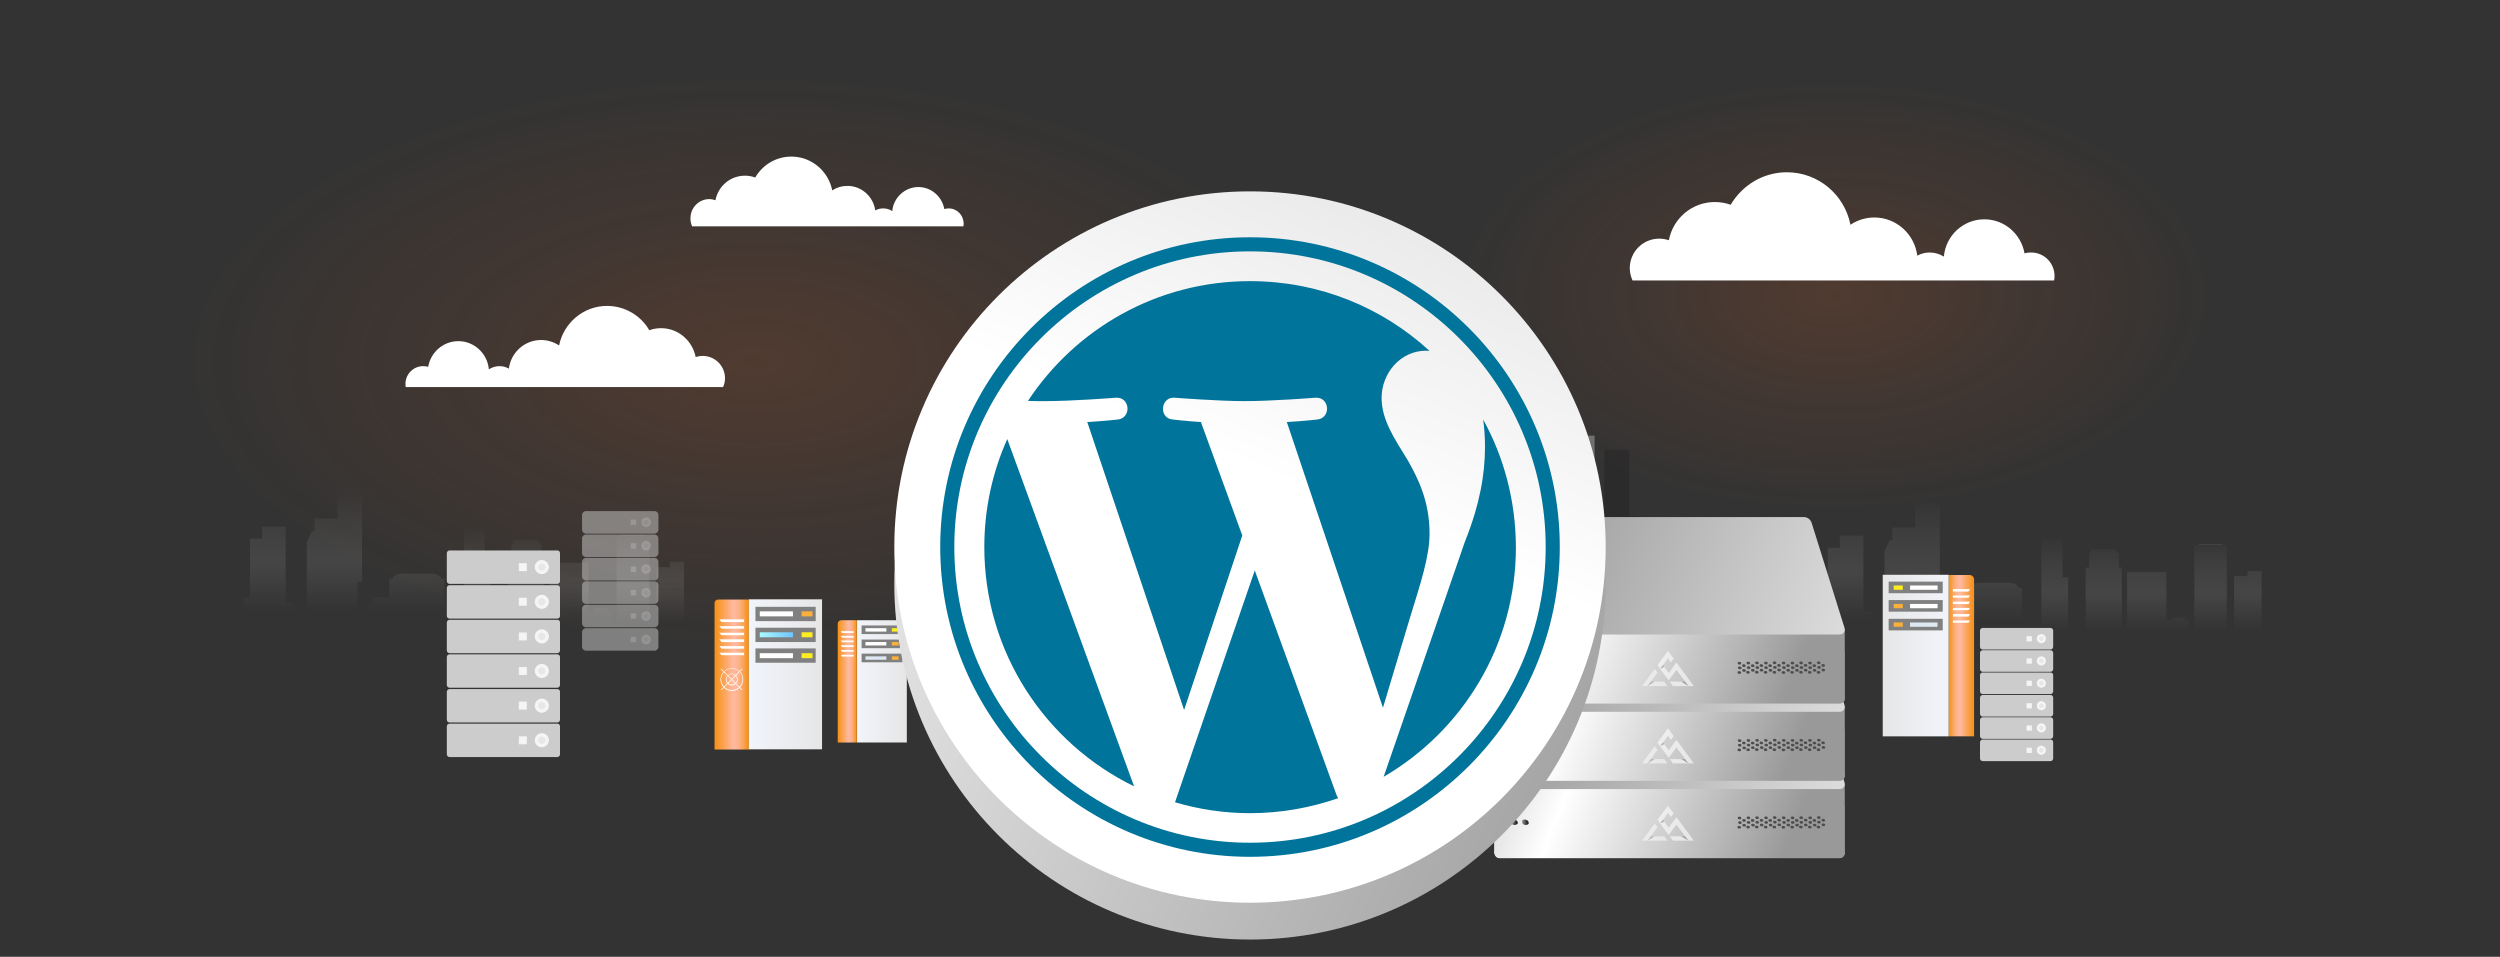 <?xml version="1.0" encoding="utf-8"?>
<!-- Generator: Adobe Illustrator 24.3.0, SVG Export Plug-In . SVG Version: 6.00 Build 0)  -->
<svg version="1.1" id="Layer_1" xmlns="http://www.w3.org/2000/svg" xmlns:xlink="http://www.w3.org/1999/xlink" x="0px" y="0px"
	 viewBox="0 0 1100 421" style="enable-background:new 0 0 1100 421;" xml:space="preserve">
<rect x="0" y="0" width="1100" height="421" fill="#333333" stroke="none"/>
<style type="text/css">
	.st0{opacity:0.15;fill:url(#SVGID_1_);enable-background:new    ;}
	.st1{opacity:0.15;fill:url(#SVGID_2_);enable-background:new    ;}
	.st2{fill:#FFFFFF;}
	.st3{opacity:0.7;}
	.st4{opacity:0.2;fill:url(#SVGID_3_);}
	.st5{opacity:0.2;fill:url(#SVGID_4_);}
	.st6{opacity:0.2;fill:url(#SVGID_5_);}
	.st7{opacity:0.2;fill:url(#SVGID_6_);}
	.st8{opacity:0.2;fill:url(#SVGID_7_);}
	.st9{opacity:0.2;fill:url(#SVGID_8_);}
	.st10{opacity:0.6;fill:#999999;}
	.st11{opacity:0.5;fill:#EFF484;}
	.st12{fill:url(#SVGID_9_);}
	.st13{opacity:0.5;}
	.st14{fill:#140B4F;}
	.st15{opacity:0.5;fill:#00BAC2;}
	.st16{opacity:0.15;fill:#000308;}
	.st17{fill:url(#SVGID_10_);}
	.st18{fill:url(#SVGID_11_);}
	.st19{fill:url(#SVGID_12_);}
	.st20{fill:url(#SVGID_13_);}
	.st21{fill:#4D4D4D;}
	.st22{fill:#EFEFEF;}
	.st23{clip-path:url(#SVGID_15_);fill:url(#SVGID_16_);}
	.st24{clip-path:url(#SVGID_18_);fill:url(#SVGID_19_);}
	.st25{opacity:0.5;fill:#FFFFFF;}
	.st26{opacity:0.6;fill:#FFFFFF;}
	.st27{opacity:0.3;}
	.st28{opacity:0.2;}
	.st29{fill:url(#SVGID_20_);}
	.st30{fill:url(#SVGID_21_);}
	.st31{fill:url(#SVGID_22_);}
	.st32{fill:url(#SVGID_23_);}
	.st33{clip-path:url(#SVGID_25_);fill:url(#SVGID_26_);}
	.st34{clip-path:url(#SVGID_28_);fill:url(#SVGID_29_);}
	.st35{fill:url(#SVGID_30_);}
	.st36{fill:url(#SVGID_31_);}
	.st37{fill:url(#SVGID_32_);}
	.st38{fill:url(#SVGID_33_);}
	.st39{clip-path:url(#SVGID_35_);fill:url(#SVGID_36_);}
	.st40{clip-path:url(#SVGID_38_);fill:url(#SVGID_39_);}
	.st41{fill:#CCCCCC;}
	.st42{fill:#F5F5F5;}
	.st43{fill:#E7E7E7;}
	.st44{fill:url(#SVGID_40_);}
	.st45{fill:url(#SVGID_41_);}
	.st46{fill:#808080;}
	.st47{fill:#FCEE21;}
	.st48{fill:#FBB03B;}
	.st49{fill:url(#SVGID_42_);}
	.st50{fill:url(#SVGID_43_);}
	.st51{fill:url(#SVGID_44_);}
	.st52{fill:url(#SVGID_45_);}
	.st53{fill:url(#SVGID_46_);}
	.st54{fill:url(#SVGID_47_);}
	.st55{fill:url(#SVGID_48_);}
	.st56{fill:url(#SVGID_49_);}
	.st57{fill:url(#SVGID_50_);}
	.st58{clip-path:url(#SVGID_52_);}
	.st59{fill:#00749A;}
	.st60{fill:#464342;}
</style>
<radialGradient id="SVGID_1_" cx="-5653.395" cy="50109.188" r="47.959" gradientTransform="matrix(5.612 0 0 -2.809 32059.15 140916.188)" gradientUnits="userSpaceOnUse">
	<stop  offset="0" style="stop-color:#F26622"/>
	<stop  offset="0.948" style="stop-color:#F26622;stop-opacity:0"/>
</radialGradient>
<path class="st0" d="M605.6,157c0,83.5-121.9,147-271.3,147S62.9,237.2,62.9,157S184.8,10,334.3,10S605.6,73.5,605.6,157z"/>
<radialGradient id="SVGID_2_" cx="-5568.829" cy="50429.738" r="31.677" gradientTransform="matrix(5.612 0 0 -3.19 32059.15 161000.094)" gradientUnits="userSpaceOnUse">
	<stop  offset="0" style="stop-color:#F26622"/>
	<stop  offset="0.948" style="stop-color:#F26622;stop-opacity:0"/>
</radialGradient>
<path class="st1" d="M987.4,120.3c0,62.6-80.5,110.3-179.2,110.3S629,180.4,629,120.3S709.5,10,808.2,10S987.4,57.6,987.4,120.3z"/>
<g>
	<g>
		<path class="st2" d="M304.5,99.5c-0.5-1.1-0.7-2.2-0.7-3.5c0-4.6,3.7-8.4,8.3-8.4c0.9,0,1.8,0.2,2.7,0.5c1.2-6.2,6.5-10.8,13-10.8
			c1.6,0,3.1,0.3,4.5,0.8c3.2-5.5,9.1-9.2,15.9-9.2c8.9,0,16.3,6.4,18,14.9c1.9-1.3,4.2-2,6.7-2c6.2,0,11.4,4.7,12.2,10.8
			c1-0.6,2.3-0.9,3.5-0.9c1.5,0,2.8,0.4,4,1.2c0.5-5.9,5.5-10.6,11.5-10.6c5.7,0,10.4,4.2,11.4,9.7c0.6-0.2,1.2-0.3,1.9-0.3
			c3.7,0,6.6,3,6.6,6.7c0,0.4,0,0.8-0.1,1.2H304.5z"/>
	</g>
</g>
<g>
	<g>
		<path class="st2" d="M718.3,123.4c-0.7-1.6-1.2-3.5-1.2-5.4c0-7.2,5.8-13,13-13c1.5,0,2.9,0.3,4.2,0.7
			c1.8-9.6,10.2-16.8,20.2-16.8c2.4,0,4.8,0.4,7,1.2c5-8.5,14.2-14.3,24.7-14.3c13.9,0,25.4,9.9,28,23.1c3-2,6.6-3.2,10.5-3.2
			c9.7,0,17.7,7.3,18.9,16.8c1.6-0.9,3.5-1.4,5.5-1.4c2.3,0,4.4,0.7,6.2,1.8c0.8-9.2,8.5-16.4,17.8-16.4c8.9,0,16.2,6.5,17.7,15
			c0.9-0.3,1.9-0.4,2.9-0.4c5.7,0,10.3,4.6,10.3,10.4c0,0.7-0.1,1.3-0.2,1.9H718.3z"/>
	</g>
</g>
<g>
	<g>
		<path class="st2" d="M318.1,170.4c0.6-1.2,0.9-2.6,0.9-4c0-5.4-4.4-9.8-9.8-9.8c-1.1,0-2.2,0.2-3.1,0.5
			c-1.4-7.2-7.7-12.7-15.2-12.7c-1.8,0-3.6,0.3-5.2,0.9c-3.7-6.4-10.7-10.7-18.6-10.7c-10.4,0-19.1,7.5-21.1,17.4
			c-2.3-1.5-5-2.4-7.9-2.4c-7.3,0-13.3,5.5-14.2,12.6c-1.2-0.7-2.6-1.1-4.1-1.1c-1.7,0-3.3,0.5-4.7,1.4c-0.6-6.9-6.4-12.4-13.4-12.4
			c-6.7,0-12.2,4.9-13.3,11.3c-0.7-0.2-1.4-0.3-2.2-0.3c-4.3,0-7.8,3.5-7.8,7.8c0,0.5,0.1,1,0.1,1.4H318.1z"/>
	</g>
</g>
<g>
	<g class="st3">
		<linearGradient id="SVGID_3_" gradientUnits="userSpaceOnUse" x1="972.668" y1="239.041" x2="972.668" y2="239.871">
			<stop  offset="0" style="stop-color:#000000"/>
			<stop  offset="5.274804e-02" style="stop-color:#171717"/>
			<stop  offset="0.194" style="stop-color:#4E4E4E"/>
			<stop  offset="0.324" style="stop-color:#7A7A7A"/>
			<stop  offset="0.441" style="stop-color:#999999"/>
			<stop  offset="0.539" style="stop-color:#ACACAC"/>
			<stop  offset="0.608" style="stop-color:#B3B3B3"/>
			<stop  offset="0.906" style="stop-color:#B3B3B3;stop-opacity:0"/>
		</linearGradient>
		<path class="st4" d="M978.1,240.1L978.1,240.1v-0.5c0-0.2-0.2-0.4-0.4-0.4h-0.4h-4.4h-4.8c-0.5,0-0.9,0.4-0.9,0.9v0.1h5.2H978.1z"
			/>
		<linearGradient id="SVGID_4_" gradientUnits="userSpaceOnUse" x1="944.353" y1="229.269" x2="944.353" y2="282.55">
			<stop  offset="0" style="stop-color:#000000"/>
			<stop  offset="5.274804e-02" style="stop-color:#171717"/>
			<stop  offset="0.194" style="stop-color:#4E4E4E"/>
			<stop  offset="0.324" style="stop-color:#7A7A7A"/>
			<stop  offset="0.441" style="stop-color:#999999"/>
			<stop  offset="0.539" style="stop-color:#ACACAC"/>
			<stop  offset="0.608" style="stop-color:#B3B3B3"/>
			<stop  offset="0.906" style="stop-color:#B3B3B3;stop-opacity:0"/>
		</linearGradient>
		<polygon class="st5" points="995.1,288.8 995.1,251.2 988.9,251.2 988.9,253.5 987.8,253.5 983,253.5 983,260.2 983,260.4 
			983,261.1 983,261.2 983,261.9 983,262.1 983,262.8 983,263 983,263.6 983,263.8 983,264.5 983,264.7 983,264.8 983,264.9 
			983,265.3 983,265.5 983,265.6 983,265.8 983,266.2 983,266.4 983,266.5 983,266.7 983,267.1 983,267.2 983,267.3 983,267.5 
			983,267.9 983,268.1 983,268.2 983,268.4 983,268.8 983,269 983,269 983,269.2 983,269.6 983,269.8 983,269.9 983,270.1 
			983,270.5 983,270.7 983,270.8 983,270.9 983,271.3 983,271.5 983,271.6 983,271.8 983,272.2 983,272.4 983,272.5 983,272.7 
			983,273.3 983,273.5 983,274.2 983,274.4 983,275 983,275.2 983,275.9 983,276.1 983,276.8 983,276.9 983,277.6 983,277.8 
			983,278.5 983,278.6 983,279.4 979.8,279.4 979.8,240.7 979.8,240.1 972.1,240.1 971.7,240.1 965.5,240.1 965.5,240.7 
			965.5,291.5 963,291.5 963,290.7 963,290.3 963,289.8 963,289.5 963,282.7 963,282.3 963,281.9 963,281.5 963,273.2 963,272.9 
			961.5,272.9 961.5,271.7 956.3,271.7 955.6,271.7 955.6,272.9 955.1,272.9 953.6,272.9 953.6,272 953.6,271.7 953.2,271.7 
			953.2,251.6 940.2,251.6 940.1,251.6 935.9,251.6 935.9,292.9 933.8,292.9 933.6,254.8 933.6,249.7 932.3,249.7 932.3,248.4 
			932.3,247.9 932.3,246.7 932.3,246.1 932.3,243.1 931.1,243.1 931.1,241.6 923.1,241.6 920,241.6 920,243.1 919.2,243.1 
			919.2,246.1 919.2,246.7 919.2,247.9 919.2,248.4 919.2,249.7 917.7,249.7 917.7,286.2 914.3,286.2 912.5,289.1 912.5,293.1 
			910,293.1 910,254 907.5,254 907.5,236.6 899.8,236.6 899.8,236.7 899.8,236.7 898.2,236.7 898.2,293.1 893.5,293.1 893.5,293.2 
			893.5,293.2 893.5,293.2 893.5,293.2 893.5,295.9 893.8,295.9 893.8,293.5 895,293.5 895,295.9 895.3,295.9 895.3,293.5 
			896.5,293.5 896.5,295.9 896.9,295.9 896.9,293.5 898.2,293.5 898.2,295.8 898.3,295.8 898.3,295.9 898.7,295.9 898.7,295.8 
			899.8,295.8 900.3,295.8 900.3,295.9 900.7,295.9 900.7,295.8 902,295.8 902.5,295.8 902.5,295.9 902.9,295.9 902.9,295.8 
			903.2,295.8 903.2,295.8 904.7,295.8 904.7,295.9 905.1,295.9 905.1,295.8 906.8,295.8 906.8,295.9 907.2,295.9 907.2,295.8 
			907.5,295.8 909,295.8 909,295.9 909.4,295.9 909.4,295.8 910,295.8 910,293.5 911.1,293.5 911.1,295.9 911.4,295.9 911.4,293.5 
			912.5,293.5 912.5,295.9 913.3,295.9 913.6,295.9 915.5,295.9 915.8,295.9 917.6,295.9 917.9,295.9 922.5,295.9 923.8,295.9 
			931.6,295.9 931.6,295.9 933.8,295.9 933.8,295.9 939.5,295.9 939.5,295.9 940.8,295.9 940.8,295.8 946.6,295.8 946.6,295.9 
			955.1,295.9 963,295.9 963,295.9 967.5,295.9 967.5,295.9 969,295.9 976.4,295.9 976.4,295.9 976.4,295.9 976.4,295.9 
			995.2,295.9 995.2,289.1 995.2,289.1 995.2,288.8 		"/>
		<linearGradient id="SVGID_5_" gradientUnits="userSpaceOnUse" x1="845.977" y1="211.301" x2="845.977" y2="279.096">
			<stop  offset="0" style="stop-color:#000000"/>
			<stop  offset="5.274804e-02" style="stop-color:#171717"/>
			<stop  offset="0.194" style="stop-color:#4E4E4E"/>
			<stop  offset="0.324" style="stop-color:#7A7A7A"/>
			<stop  offset="0.441" style="stop-color:#999999"/>
			<stop  offset="0.539" style="stop-color:#ACACAC"/>
			<stop  offset="0.608" style="stop-color:#B3B3B3"/>
			<stop  offset="0.906" style="stop-color:#B3B3B3;stop-opacity:0"/>
		</linearGradient>
		<path class="st6" d="M889.6,259.2v-0.5h-1.3c-0.2-1.3-2.3-2.3-4.7-2.3h-12.7v0c-2.2,0.1-4,1.1-4.2,2.3h-1.3v0.5v7.6h-0.7h-6.5v1.2
			h-0.5v1.7h-2.1v17.4h-4.1v-1.3v-0.1v-1.9v-0.1v-1.9v-0.1v-1.9v-0.1v-1.9v-0.1v-1.9v-0.1v-1.9v-0.1v-1.9v-0.1v-1.9v-0.1v-1.9v-0.1
			v-1.9v-0.1v-1.9v-0.1V262v-0.1V260h2v-39.4h-10.8v11.5h-1.8h-8.3v0.5v5.1h-1.2l-2.2,4.8v1.4v0.1v1.9v0.1v1.9v0.1v1.9v0.1v1.9v0.1
			v1.9v0.1v1.9v0.1v1.9v0.1v1.9v0.1v1.9v0.1v1.9v0.1v1.9v0.1v1.9v0.1v1.9v0.1v1.9v0.1v1.9v0.1v1.9v0.1v1.9v0.1v1.9v0.1v1.9v0.1v1.9
			v0.1v1.1h-4.6v-0.5v-0.6v-0.9v-0.6v-0.9v-0.6v-0.9v-0.6v-0.9v-0.6v-0.9v-0.6V275v-0.6v-0.9v-0.6v-0.9v-0.6v-0.7v0l-2-1.5h-2.7v-2
			v-0.5l0-25.2v-0.5v-5v-0.3h-6.7h-3.7h0v5.3h-5.3v0.5l0,25.2h-2.9v0.5v17.8h-1.8v0.3v10h-0.5v0.9h30.2V296h4.6v-0.1h5.5v0.1h6.4
			h2.2h12.8v-0.2h3.1h0.1h1.6h5.5h2.1h2.7h1.8h2.6v0.1h0h3.4h9.5v-5.6v-0.1v-0.6v-0.1v-0.6v-0.1V288v-0.1v-0.6V287v-0.6v-0.1v-0.6
			v-0.1v-0.6v-0.1V284v-0.1v-0.6v-0.1v-0.6v-0.1v-0.6v-0.1v-0.6v-0.1V280v-0.1v-0.6v-0.1v-0.6v-0.1v-0.6v-0.1v-0.6v-0.1V276v-0.1
			v-0.6v-0.1v-1.3h-3.4V259.2z"/>
	</g>
	<g class="st3">
		<linearGradient id="SVGID_6_" gradientUnits="userSpaceOnUse" x1="278.523" y1="235.039" x2="278.523" y2="235.869">
			<stop  offset="0" style="stop-color:#000000"/>
			<stop  offset="5.274804e-02" style="stop-color:#171717"/>
			<stop  offset="0.194" style="stop-color:#4E4E4E"/>
			<stop  offset="0.324" style="stop-color:#7A7A7A"/>
			<stop  offset="0.441" style="stop-color:#999999"/>
			<stop  offset="0.539" style="stop-color:#ACACAC"/>
			<stop  offset="0.608" style="stop-color:#B3B3B3"/>
			<stop  offset="0.906" style="stop-color:#B3B3B3;stop-opacity:0"/>
		</linearGradient>
		<path class="st7" d="M284,236.1L284,236.1v-0.5c0-0.2-0.2-0.4-0.4-0.4h-0.4h-4.4H274c-0.5,0-0.9,0.4-0.9,0.9v0.1h5.2H284z"/>
		<linearGradient id="SVGID_7_" gradientUnits="userSpaceOnUse" x1="250.209" y1="225.267" x2="250.209" y2="278.547">
			<stop  offset="0" style="stop-color:#000000"/>
			<stop  offset="5.274804e-02" style="stop-color:#171717"/>
			<stop  offset="0.194" style="stop-color:#4E4E4E"/>
			<stop  offset="0.324" style="stop-color:#7A7A7A"/>
			<stop  offset="0.441" style="stop-color:#999999"/>
			<stop  offset="0.539" style="stop-color:#ACACAC"/>
			<stop  offset="0.608" style="stop-color:#B3B3B3"/>
			<stop  offset="0.906" style="stop-color:#B3B3B3;stop-opacity:0"/>
		</linearGradient>
		<polygon class="st8" points="301,284.8 301,247.2 294.8,247.2 294.8,249.5 293.6,249.5 288.9,249.5 288.9,256.2 288.9,256.4 
			288.9,257.1 288.9,257.2 288.9,257.9 288.9,258.1 288.9,258.8 288.9,259 288.9,259.6 288.9,259.8 288.9,260.5 288.9,260.7 
			288.9,260.8 288.9,260.9 288.9,261.3 288.9,261.5 288.9,261.6 288.9,261.8 288.9,262.2 288.9,262.4 288.9,262.5 288.9,262.7 
			288.9,263.1 288.9,263.2 288.9,263.3 288.9,263.5 288.9,263.9 288.9,264.1 288.9,264.2 288.9,264.4 288.9,264.8 288.9,265 
			288.9,265 288.9,265.2 288.9,265.6 288.9,265.8 288.9,265.9 288.9,266.1 288.9,266.5 288.9,266.7 288.9,266.8 288.9,266.9 
			288.9,267.3 288.9,267.5 288.9,267.6 288.9,267.8 288.9,268.2 288.9,268.4 288.9,268.5 288.9,268.7 288.9,269.3 288.9,269.5 
			288.9,270.2 288.9,270.4 288.9,271 288.9,271.2 288.9,271.9 288.9,272.1 288.9,272.8 288.9,272.9 288.9,273.6 288.9,273.8 
			288.9,274.5 288.9,274.6 288.9,275.4 285.7,275.4 285.7,236.7 285.7,236.1 277.9,236.1 277.5,236.1 271.3,236.1 271.3,236.7 
			271.3,287.5 268.9,287.5 268.9,286.7 268.9,286.3 268.9,285.8 268.9,285.5 268.9,278.7 268.9,278.3 268.9,277.9 268.9,277.5 
			268.9,269.2 268.9,268.9 267.4,268.9 267.4,267.7 262.1,267.7 261.4,267.7 261.4,268.9 260.9,268.9 259.4,268.9 259.4,268 
			259.4,267.7 259,267.7 259,247.6 246,247.6 246,247.6 241.7,247.6 241.7,288.9 239.6,288.9 239.5,250.8 239.5,245.7 238.2,245.7 
			238.2,244.4 238.2,243.9 238.2,242.7 238.2,242.1 238.2,239.1 236.9,239.1 236.9,237.6 229,237.6 225.9,237.6 225.9,239.1 
			225,239.1 225,242.1 225,242.7 225,243.9 225,244.4 225,245.7 223.6,245.7 223.6,282.2 220.1,282.2 218.4,285.1 218.4,289.1 
			215.8,289.1 215.8,250 213.3,250 213.3,232.6 205.7,232.6 205.7,232.7 205.7,232.7 204.1,232.7 204.1,289.1 199.3,289.1 
			199.3,289.2 199.3,289.2 199.3,289.2 199.3,289.2 199.3,291.9 199.7,291.9 199.7,289.5 200.8,289.5 200.8,291.9 201.2,291.9 
			201.2,289.5 202.4,289.5 202.4,291.9 202.8,291.9 202.8,289.5 204.1,289.5 204.1,291.8 204.2,291.8 204.2,291.9 204.5,291.9 
			204.5,291.8 205.7,291.8 206.2,291.8 206.2,291.9 206.6,291.9 206.6,291.8 207.9,291.8 208.4,291.8 208.4,291.9 208.8,291.9 
			208.8,291.8 209.1,291.8 209.1,291.8 210.6,291.8 210.6,291.9 211,291.9 211,291.8 212.7,291.8 212.7,291.9 213,291.9 213,291.8 
			213.3,291.8 214.9,291.8 214.9,291.9 215.3,291.9 215.3,291.8 215.8,291.8 215.8,289.5 216.9,289.5 216.9,291.9 217.3,291.9 
			217.3,289.5 218.4,289.5 218.4,291.9 219.1,291.9 219.5,291.9 221.3,291.9 221.7,291.9 223.4,291.9 223.8,291.9 228.3,291.9 
			229.7,291.9 237.5,291.9 237.5,291.9 239.6,291.9 239.6,291.9 245.4,291.9 245.4,291.9 246.6,291.9 246.6,291.8 252.4,291.8 
			252.4,291.9 260.9,291.9 268.9,291.9 268.9,291.9 273.4,291.9 273.4,291.9 274.9,291.9 282.3,291.9 282.3,291.9 282.3,291.9 
			282.3,291.9 301.1,291.9 301.1,285.1 301.1,285.1 301.1,284.8 		"/>
		<linearGradient id="SVGID_8_" gradientUnits="userSpaceOnUse" x1="151.833" y1="207.299" x2="151.833" y2="275.094">
			<stop  offset="0" style="stop-color:#000000"/>
			<stop  offset="5.274804e-02" style="stop-color:#171717"/>
			<stop  offset="0.194" style="stop-color:#4E4E4E"/>
			<stop  offset="0.324" style="stop-color:#7A7A7A"/>
			<stop  offset="0.441" style="stop-color:#999999"/>
			<stop  offset="0.539" style="stop-color:#ACACAC"/>
			<stop  offset="0.608" style="stop-color:#B3B3B3"/>
			<stop  offset="0.906" style="stop-color:#B3B3B3;stop-opacity:0"/>
		</linearGradient>
		<path class="st9" d="M195.5,255.2v-0.5h-1.3c-0.2-1.3-2.3-2.3-4.7-2.3h-12.7v0c-2.2,0.1-4,1.1-4.2,2.3h-1.3v0.5v7.6h-0.7H164v1.2
			h-0.5v1.7h-2.1v17.4h-4.1v-1.3v-0.1v-1.9v-0.1v-1.9v-0.1v-1.9v-0.1v-1.9v-0.1v-1.9v-0.1v-1.9v-0.1v-1.9v-0.1v-1.9v-0.1v-1.9v-0.1
			v-1.9v-0.1v-1.9v-0.1V258v-0.1V256h2v-39.4h-10.8v11.5h-1.8h-8.3v0.5v5.1h-1.2l-2.2,4.8v1.4v0.1v1.9v0.1v1.9v0.1v1.9v0.1v1.9v0.1
			v1.9v0.1v1.9v0.1v1.9v0.1v1.9v0.1v1.9v0.1v1.9v0.1v1.9v0.1v1.9v0.1v1.9v0.1v1.9v0.1v1.9v0.1v1.9v0.1v1.9v0.1v1.9v0.1v1.9v0.1v1.9
			v0.1v1.1h-4.6v-0.5v-0.6v-0.9v-0.6v-0.9v-0.6v-0.9v-0.6v-0.9v-0.6v-0.9v-0.6V271v-0.6v-0.9v-0.6v-0.9v-0.6v-0.7v0l-2-1.5h-2.7v-2
			v-0.5l0-25.2v-0.5v-5v-0.3H119h-3.7h0v5.3H110v0.5l0,25.2h-2.9v0.5v17.8h-1.8v0.3v10h-0.5v0.9h30.2V292h4.6v-0.1h5.5v0.1h6.4h2.2
			h12.8v-0.2h3.1h0.1h1.6h5.5h2.1h2.7h1.8h2.6v0.1h0h3.4h9.5v-5.6v-0.1v-0.6v-0.1v-0.6v-0.1V284v-0.1v-0.6V283v-0.6v-0.1v-0.6v-0.1
			v-0.6v-0.1V280v-0.1v-0.6v-0.1v-0.6v-0.1v-0.6v-0.1v-0.6v-0.1V276v-0.1v-0.6v-0.1v-0.6v-0.1v-0.6v-0.1v-0.6v-0.1V272v-0.1v-0.6
			v-0.1v-1.3h-3.4V255.2z"/>
	</g>
	<g>
		
			<rect x="693.6" y="191.8" transform="matrix(-1 -1.224647e-16 1.224647e-16 -1 1395.222 467.276)" class="st10" width="8.1" height="83.8"/>
		
			<rect x="689.4" y="195.3" transform="matrix(-1 -1.224647e-16 1.224647e-16 -1 1380.582 391.316)" class="st11" width="1.8" height="0.6"/>
		<g>
			<linearGradient id="SVGID_9_" gradientUnits="userSpaceOnUse" x1="681.261" y1="288.123" x2="681.261" y2="191.831">
				<stop  offset="4.427080e-02" style="stop-color:#F7931E"/>
				<stop  offset="0.548" style="stop-color:#FFB9A0"/>
				<stop  offset="0.609" style="stop-color:#FFB79B"/>
				<stop  offset="0.684" style="stop-color:#FEB38C"/>
				<stop  offset="0.765" style="stop-color:#FCAC73"/>
				<stop  offset="0.852" style="stop-color:#FAA250"/>
				<stop  offset="0.943" style="stop-color:#F79524"/>
				<stop  offset="0.954" style="stop-color:#F7931E"/>
			</linearGradient>
			<polygon class="st12" points="668.9,275.5 693.6,275.5 693.6,191.8 668.9,191.8 			"/>
			<path class="st2" d="M668.8,191.8v83.7h24.6v-83.7H668.8z M670.3,193.2H692V274h-21.7V193.2z"/>
			<g class="st13">
				<rect x="670.3" y="196" class="st14" width="21.7" height="0.7"/>
				<rect x="670.3" y="198.8" class="st14" width="21.7" height="0.7"/>
				<rect x="670.3" y="201.7" class="st14" width="21.7" height="0.7"/>
				<rect x="670.3" y="204.5" class="st14" width="21.7" height="0.7"/>
				<rect x="670.3" y="207.4" class="st14" width="21.7" height="0.7"/>
				<rect x="670.3" y="210.3" class="st14" width="21.7" height="0.7"/>
				<rect x="670.3" y="213.1" class="st14" width="21.7" height="0.7"/>
				<rect x="670.3" y="216" class="st14" width="21.7" height="0.7"/>
				<rect x="670.3" y="218.8" class="st14" width="21.7" height="0.7"/>
				<rect x="670.3" y="221.7" class="st14" width="21.7" height="0.7"/>
				<rect x="670.3" y="224.5" class="st14" width="21.7" height="0.7"/>
				<rect x="670.3" y="227.4" class="st14" width="21.7" height="0.7"/>
			</g>
			
				<rect x="681.9" y="195.3" transform="matrix(-1 -1.224647e-16 1.224647e-16 -1 1365.553 391.316)" class="st15" width="1.8" height="0.6"/>
			
				<rect x="674.8" y="198.3" transform="matrix(-1 -1.224647e-16 1.224647e-16 -1 1351.396 397.19)" class="st11" width="1.8" height="0.6"/>
			
				<rect x="676.1" y="206.7" transform="matrix(-1 -1.224647e-16 1.224647e-16 -1 1353.878 414.12)" class="st11" width="1.8" height="0.6"/>
			
				<rect x="685.1" y="212.3" transform="matrix(-1 -1.224647e-16 1.224647e-16 -1 1372.017 425.314)" class="st11" width="1.8" height="0.6"/>
			
				<rect x="677.5" y="215.2" transform="matrix(-1 -1.224647e-16 1.224647e-16 -1 1356.78 431.05)" class="st11" width="1.8" height="0.6"/>
			
				<rect x="673.9" y="195.3" transform="matrix(-1 -1.224647e-16 1.224647e-16 -1 1349.544 391.316)" class="st11" width="1.8" height="0.6"/>
			
				<rect x="680.6" y="198.3" transform="matrix(-1 -1.224647e-16 1.224647e-16 -1 1362.08 397.034)" class="st11" width="0.9" height="0.5"/>
			
				<rect x="687.1" y="198.3" transform="matrix(-1 -1.224647e-16 1.224647e-16 -1 1375.064 397.034)" class="st11" width="0.9" height="0.5"/>
			
				<rect x="684.7" y="204.1" transform="matrix(-1 -1.224647e-16 1.224647e-16 -1 1371.046 408.583)" class="st15" width="1.6" height="0.4"/>
			
				<rect x="682.8" y="218.2" transform="matrix(-1 -1.224647e-16 1.224647e-16 -1 1367.159 436.984)" class="st15" width="1.6" height="0.6"/>
		</g>
		<polygon class="st16" points="705.9,197.9 716.8,197.9 716.8,227.2 720.9,227.2 720.9,275.3 705.6,275.3 		"/>
	</g>
	<g>
		<g>
			<linearGradient id="SVGID_10_" gradientUnits="userSpaceOnUse" x1="517.967" y1="291.791" x2="815.211" y2="377.096">
				<stop  offset="0" style="stop-color:#999999"/>
				<stop  offset="0.465" style="stop-color:#FFFFFF"/>
				<stop  offset="1" style="stop-color:#999999"/>
			</linearGradient>
			<path class="st17" d="M793.6,325.8H675.2c-1.6,0-3.1,1.1-3.5,2.6l-14,46.2c-0.4,1.4,0.6,2.9,2.1,2.9h149.7c1.5,0,2.6-1.5,2.1-2.9
				l-14.5-46.3C796.6,326.9,795.2,325.8,793.6,325.8z"/>
			<linearGradient id="SVGID_11_" gradientUnits="userSpaceOnUse" x1="529.499" y1="306.299" x2="807.998" y2="386.225">
				<stop  offset="0" style="stop-color:#999999"/>
				<stop  offset="0.465" style="stop-color:#FFFFFF"/>
				<stop  offset="1" style="stop-color:#999999"/>
			</linearGradient>
			<rect x="657.5" y="354.8" class="st18" width="154.1" height="20.7"/>
			<linearGradient id="SVGID_12_" gradientUnits="userSpaceOnUse" x1="615.105" y1="302.444" x2="787.166" y2="370.895">
				<stop  offset="0" style="stop-color:#999999"/>
				<stop  offset="0.465" style="stop-color:#FFFFFF"/>
				<stop  offset="1" style="stop-color:#999999"/>
			</linearGradient>
			<path class="st19" d="M811.7,345.2h-6.3l-8.2-26.4c-0.5-1.5-1.9-2.6-3.5-2.6H675.2c-1.6,0-3.1,1.1-3.5,2.6l-8,26.4h-6.1v30.3h0
				c0.1,1.1,1,2.1,2.2,2.1h149.7c1.2,0,2.1-1,2.2-2.1h0V345.2z"/>
			<linearGradient id="SVGID_13_" gradientUnits="userSpaceOnUse" x1="884.758" y1="380.133" x2="665.922" y2="298.791">
				<stop  offset="0" style="stop-color:#FFFFFF"/>
				<stop  offset="1" style="stop-color:#999999"/>
			</linearGradient>
			<path class="st20" d="M793.6,295.5H675.2c-1.6,0-3.1,1.1-3.5,2.6l-14,46.2c-0.4,1.4,0.6,2.9,2.1,2.9h149.7c1.5,0,2.6-1.5,2.1-2.9
				l-14.5-46.3C796.6,296.6,795.2,295.5,793.6,295.5z"/>
			<g>
				<g>
					<g>
						
							<ellipse transform="matrix(0.138 -0.991 0.991 0.138 319.737 1087.469)" class="st21" cx="784.4" cy="360.1" rx="0.6" ry="0.8"/>
						
							<ellipse transform="matrix(0.138 -0.991 0.991 0.138 323.093 1091.261)" class="st21" cx="788.2" cy="360.1" rx="0.6" ry="0.8"/>
						
							<ellipse transform="matrix(0.138 -0.991 0.991 0.138 326.478 1094.986)" class="st21" cx="792" cy="360" rx="0.6" ry="0.8"/>
						
							<ellipse transform="matrix(0.138 -0.991 0.991 0.138 329.786 1098.888)" class="st21" cx="795.9" cy="360.1" rx="0.6" ry="0.8"/>
						
							<ellipse transform="matrix(0.138 -0.991 0.991 0.138 333.155 1102.648)" class="st21" cx="799.8" cy="360" rx="0.6" ry="0.8"/>
					</g>
					<g>
						
							<ellipse transform="matrix(0.138 -0.991 0.991 0.138 315.532 1090.891)" class="st21" cx="784.2" cy="364.2" rx="0.6" ry="0.8"/>
						
							<ellipse transform="matrix(0.138 -0.991 0.991 0.138 318.888 1094.683)" class="st21" cx="788.1" cy="364.2" rx="0.6" ry="0.8"/>
						
							<ellipse transform="matrix(0.138 -0.991 0.991 0.138 322.273 1098.409)" class="st21" cx="791.9" cy="364.1" rx="0.6" ry="0.8"/>
						
							<ellipse transform="matrix(0.138 -0.991 0.991 0.138 325.58 1102.31)" class="st21" cx="795.8" cy="364.2" rx="0.6" ry="0.8"/>
						
							<ellipse transform="matrix(0.138 -0.991 0.991 0.138 328.95 1106.071)" class="st21" cx="799.6" cy="364.1" rx="0.6" ry="0.8"/>
					</g>
					<g>
						
							<ellipse transform="matrix(0.138 -0.991 0.991 0.138 320.234 1090.352)" class="st21" cx="786.3" cy="361.3" rx="0.6" ry="0.8"/>
						
							<ellipse transform="matrix(0.138 -0.991 0.991 0.138 323.59 1094.144)" class="st21" cx="790.1" cy="361.2" rx="0.6" ry="0.8"/>
						
							<ellipse transform="matrix(0.138 -0.991 0.991 0.138 326.975 1097.869)" class="st21" cx="794" cy="361.2" rx="0.6" ry="0.8"/>
						
							<ellipse transform="matrix(0.138 -0.991 0.991 0.138 330.282 1101.771)" class="st21" cx="797.8" cy="361.2" rx="0.6" ry="0.8"/>
						
							<ellipse transform="matrix(0.138 -0.991 0.991 0.138 333.652 1105.532)" class="st21" cx="801.7" cy="361.2" rx="0.6" ry="0.8"/>
					</g>
					<g>
						
							<ellipse transform="matrix(0.138 -0.991 0.991 0.138 317.805 1089.321)" class="st21" cx="784.5" cy="362.2" rx="0.6" ry="0.8"/>
						
							<ellipse transform="matrix(0.138 -0.991 0.991 0.138 321.16 1093.113)" class="st21" cx="788.3" cy="362.1" rx="0.6" ry="0.8"/>
						
							<ellipse transform="matrix(0.138 -0.991 0.991 0.138 324.546 1096.838)" class="st21" cx="792.1" cy="362" rx="0.6" ry="0.8"/>
						
							<ellipse transform="matrix(0.138 -0.991 0.991 0.138 327.853 1100.739)" class="st21" cx="796" cy="362.1" rx="0.6" ry="0.8"/>
						
							<ellipse transform="matrix(0.138 -0.991 0.991 0.138 331.222 1104.5)" class="st21" cx="799.9" cy="362" rx="0.6" ry="0.8"/>
					</g>
					<g>
						
							<ellipse transform="matrix(0.138 -0.991 0.991 0.138 318.301 1092.204)" class="st21" cx="786.4" cy="363.3" rx="0.6" ry="0.8"/>
						
							<ellipse transform="matrix(0.138 -0.991 0.991 0.138 321.657 1095.996)" class="st21" cx="790.2" cy="363.3" rx="0.6" ry="0.8"/>
						
							<ellipse transform="matrix(0.138 -0.991 0.991 0.138 325.042 1099.721)" class="st21" cx="794" cy="363.2" rx="0.6" ry="0.8"/>
						
							<ellipse transform="matrix(0.138 -0.991 0.991 0.138 328.349 1103.623)" class="st21" cx="797.9" cy="363.3" rx="0.6" ry="0.8"/>
						
							<ellipse transform="matrix(0.138 -0.991 0.991 0.138 331.719 1107.383)" class="st21" cx="801.8" cy="363.2" rx="0.6" ry="0.8"/>
					</g>
				</g>
				<g>
					<g>
						
							<ellipse transform="matrix(0.138 -0.991 0.991 0.138 302.995 1068.24)" class="st21" cx="764.9" cy="360.1" rx="0.6" ry="0.8"/>
						
							<ellipse transform="matrix(0.138 -0.991 0.991 0.138 306.351 1072.032)" class="st21" cx="768.8" cy="360.1" rx="0.6" ry="0.8"/>
						
							<ellipse transform="matrix(0.138 -0.991 0.991 0.138 309.736 1075.758)" class="st21" cx="772.6" cy="360" rx="0.6" ry="0.8"/>
						
							<ellipse transform="matrix(0.138 -0.991 0.991 0.138 313.043 1079.659)" class="st21" cx="776.5" cy="360.1" rx="0.6" ry="0.8"/>
						
							<ellipse transform="matrix(0.138 -0.991 0.991 0.138 316.413 1083.42)" class="st21" cx="780.4" cy="360" rx="0.6" ry="0.8"/>
					</g>
					<g>
						
							<ellipse transform="matrix(0.138 -0.991 0.991 0.138 298.79 1071.663)" class="st21" cx="764.8" cy="364.2" rx="0.6" ry="0.8"/>
						
							<ellipse transform="matrix(0.138 -0.991 0.991 0.138 302.146 1075.455)" class="st21" cx="768.7" cy="364.2" rx="0.6" ry="0.8"/>
						
							<ellipse transform="matrix(0.138 -0.991 0.991 0.138 305.531 1079.18)" class="st21" cx="772.5" cy="364.1" rx="0.6" ry="0.8"/>
						
							<ellipse transform="matrix(0.138 -0.991 0.991 0.138 308.838 1083.081)" class="st21" cx="776.4" cy="364.2" rx="0.6" ry="0.8"/>
						
							<ellipse transform="matrix(0.138 -0.991 0.991 0.138 312.208 1086.842)" class="st21" cx="780.2" cy="364.1" rx="0.6" ry="0.8"/>
					</g>
					<g>
						
							<ellipse transform="matrix(0.138 -0.991 0.991 0.138 303.492 1071.123)" class="st21" cx="766.9" cy="361.3" rx="0.6" ry="0.8"/>
						
							<ellipse transform="matrix(0.138 -0.991 0.991 0.138 306.848 1074.915)" class="st21" cx="770.7" cy="361.2" rx="0.6" ry="0.8"/>
						
							<ellipse transform="matrix(0.138 -0.991 0.991 0.138 310.233 1078.641)" class="st21" cx="774.5" cy="361.2" rx="0.6" ry="0.8"/>
						
							<ellipse transform="matrix(0.138 -0.991 0.991 0.138 313.54 1082.542)" class="st21" cx="778.4" cy="361.2" rx="0.6" ry="0.8"/>
						
							<ellipse transform="matrix(0.138 -0.991 0.991 0.138 316.91 1086.303)" class="st21" cx="782.3" cy="361.2" rx="0.6" ry="0.8"/>
					</g>
					<g>
						
							<ellipse transform="matrix(0.138 -0.991 0.991 0.138 301.062 1070.092)" class="st21" cx="765" cy="362.2" rx="0.6" ry="0.8"/>
						
							<ellipse transform="matrix(0.138 -0.991 0.991 0.138 304.418 1073.884)" class="st21" cx="768.9" cy="362.1" rx="0.6" ry="0.8"/>
						
							<ellipse transform="matrix(0.138 -0.991 0.991 0.138 307.804 1077.61)" class="st21" cx="772.7" cy="362" rx="0.6" ry="0.8"/>
						
							<ellipse transform="matrix(0.138 -0.991 0.991 0.138 311.111 1081.511)" class="st21" cx="776.6" cy="362.1" rx="0.6" ry="0.8"/>
						
							<ellipse transform="matrix(0.138 -0.991 0.991 0.138 314.48 1085.272)" class="st21" cx="780.5" cy="362" rx="0.6" ry="0.8"/>
					</g>
					<g>
						
							<ellipse transform="matrix(0.138 -0.991 0.991 0.138 301.559 1072.975)" class="st21" cx="766.9" cy="363.3" rx="0.6" ry="0.8"/>
						
							<ellipse transform="matrix(0.138 -0.991 0.991 0.138 304.915 1076.767)" class="st21" cx="770.8" cy="363.3" rx="0.6" ry="0.8"/>
						
							<ellipse transform="matrix(0.138 -0.991 0.991 0.138 308.3 1080.493)" class="st21" cx="774.6" cy="363.2" rx="0.6" ry="0.8"/>
						
							<ellipse transform="matrix(0.138 -0.991 0.991 0.138 311.607 1084.394)" class="st21" cx="778.5" cy="363.3" rx="0.6" ry="0.8"/>
						
							<ellipse transform="matrix(0.138 -0.991 0.991 0.138 314.977 1088.155)" class="st21" cx="782.4" cy="363.2" rx="0.6" ry="0.8"/>
					</g>
				</g>
			</g>
			<g>
				<g>
					<ellipse class="st22" cx="666" cy="362.1" rx="1.8" ry="1.5"/>
					<g>
						<defs>
							<ellipse id="SVGID_14_" cx="666" cy="362.1" rx="1.8" ry="1.5"/>
						</defs>
						<clipPath id="SVGID_15_">
							<use xlink:href="#SVGID_14_"  style="overflow:visible;"/>
						</clipPath>
						<linearGradient id="SVGID_16_" gradientUnits="userSpaceOnUse" x1="664.769" y1="361.633" x2="668.066" y2="361.633">
							<stop  offset="0" style="stop-color:#999999"/>
							<stop  offset="1" style="stop-color:#000000"/>
						</linearGradient>
						<ellipse class="st23" cx="666.4" cy="361.6" rx="1.6" ry="1.4"/>
					</g>
				</g>
				<g>
					<ellipse class="st22" cx="670.8" cy="362.1" rx="1.8" ry="1.5"/>
					<g>
						<defs>
							<ellipse id="SVGID_17_" cx="670.8" cy="362.1" rx="1.8" ry="1.5"/>
						</defs>
						<clipPath id="SVGID_18_">
							<use xlink:href="#SVGID_17_"  style="overflow:visible;"/>
						</clipPath>
						<linearGradient id="SVGID_19_" gradientUnits="userSpaceOnUse" x1="669.634" y1="361.633" x2="672.931" y2="361.633">
							<stop  offset="0" style="stop-color:#999999"/>
							<stop  offset="1" style="stop-color:#000000"/>
						</linearGradient>
						<ellipse class="st24" cx="671.3" cy="361.6" rx="1.6" ry="1.4"/>
					</g>
				</g>
			</g>
			<g>
				<polygon class="st25" points="726.3,368 729.3,364 728.1,362.3 722.5,369.9 733.7,369.9 732.3,368 				"/>
				<polygon class="st26" points="737.6,359.5 737.6,359.6 737.6,359.6 736.4,361.2 735.1,363 734.2,364.2 731.7,360.7 733.9,357.7 
					735.2,359.5 736.4,357.9 733.9,354.5 729.3,360.7 730,361.7 730,361.7 734.2,367.4 734.2,367.4 735.3,366 735.3,366 
					735.4,365.8 737.5,363 737.6,362.8 741.5,368 739.6,368 737,368 734.7,368 734.7,368 736.1,369.9 745.3,369.9 				"/>
				<polygon class="st27" points="731.7,360.7 730.5,362.3 732.2,361.5 				"/>
				<polygon class="st28" points="726.3,368 724.9,369.9 728.1,368 				"/>
				<polygon class="st27" points="741.5,368 742.9,369.9 739.7,368 				"/>
			</g>
		</g>
		<g>
			<linearGradient id="SVGID_20_" gradientUnits="userSpaceOnUse" x1="517.967" y1="257.754" x2="815.211" y2="343.059">
				<stop  offset="0" style="stop-color:#999999"/>
				<stop  offset="0.465" style="stop-color:#FFFFFF"/>
				<stop  offset="1" style="stop-color:#999999"/>
			</linearGradient>
			<path class="st29" d="M793.6,291.8H675.2c-1.6,0-3.1,1.1-3.5,2.6l-14,46.2c-0.4,1.4,0.6,2.9,2.1,2.9h149.7c1.5,0,2.6-1.5,2.1-2.9
				l-14.5-46.3C796.6,292.9,795.2,291.8,793.6,291.8z"/>
			<linearGradient id="SVGID_21_" gradientUnits="userSpaceOnUse" x1="529.499" y1="272.262" x2="807.998" y2="352.187">
				<stop  offset="0" style="stop-color:#999999"/>
				<stop  offset="0.465" style="stop-color:#FFFFFF"/>
				<stop  offset="1" style="stop-color:#999999"/>
			</linearGradient>
			<rect x="657.5" y="320.8" class="st30" width="154.1" height="20.7"/>
			<linearGradient id="SVGID_22_" gradientUnits="userSpaceOnUse" x1="615.105" y1="268.406" x2="787.166" y2="336.857">
				<stop  offset="0" style="stop-color:#999999"/>
				<stop  offset="0.465" style="stop-color:#FFFFFF"/>
				<stop  offset="1" style="stop-color:#999999"/>
			</linearGradient>
			<path class="st31" d="M811.7,311.1h-6.3l-8.2-26.4c-0.5-1.5-1.9-2.6-3.5-2.6H675.2c-1.6,0-3.1,1.1-3.5,2.6l-8,26.4h-6.1v30.3h0
				c0.1,1.1,1,2.1,2.2,2.1h149.7c1.2,0,2.1-1,2.2-2.1h0V311.1z"/>
			<linearGradient id="SVGID_23_" gradientUnits="userSpaceOnUse" x1="884.758" y1="346.095" x2="665.922" y2="264.754">
				<stop  offset="0" style="stop-color:#FFFFFF"/>
				<stop  offset="1" style="stop-color:#999999"/>
			</linearGradient>
			<path class="st32" d="M793.6,261.5H675.2c-1.6,0-3.1,1.1-3.5,2.6l-14,46.2c-0.4,1.4,0.6,2.9,2.1,2.9h149.7c1.5,0,2.6-1.5,2.1-2.9
				l-14.5-46.3C796.6,262.6,795.2,261.5,793.6,261.5z"/>
			<g>
				<g>
					<g>
						
							<ellipse transform="matrix(0.138 -0.991 0.991 0.138 353.451 1058.115)" class="st21" cx="784.4" cy="326.1" rx="0.6" ry="0.8"/>
						
							<ellipse transform="matrix(0.138 -0.991 0.991 0.138 356.807 1061.907)" class="st21" cx="788.2" cy="326.1" rx="0.6" ry="0.8"/>
						
							<ellipse transform="matrix(0.138 -0.991 0.991 0.138 360.192 1065.632)" class="st21" cx="792" cy="326" rx="0.6" ry="0.8"/>
						
							<ellipse transform="matrix(0.138 -0.991 0.991 0.138 363.499 1069.533)" class="st21" cx="795.9" cy="326" rx="0.6" ry="0.8"/>
						
							<ellipse transform="matrix(0.138 -0.991 0.991 0.138 366.869 1073.294)" class="st21" cx="799.8" cy="326" rx="0.6" ry="0.8"/>
					</g>
					<g>
						
							<ellipse transform="matrix(0.138 -0.991 0.991 0.138 349.246 1061.537)" class="st21" cx="784.2" cy="330.2" rx="0.6" ry="0.8"/>
						
							<ellipse transform="matrix(0.138 -0.991 0.991 0.138 352.601 1065.329)" class="st21" cx="788.1" cy="330.2" rx="0.6" ry="0.8"/>
						
							<ellipse transform="matrix(0.138 -0.991 0.991 0.138 355.987 1069.055)" class="st21" cx="791.9" cy="330.1" rx="0.6" ry="0.8"/>
						
							<ellipse transform="matrix(0.138 -0.991 0.991 0.138 359.294 1072.956)" class="st21" cx="795.8" cy="330.1" rx="0.6" ry="0.8"/>
						
							<ellipse transform="matrix(0.138 -0.991 0.991 0.138 362.664 1076.717)" class="st21" cx="799.6" cy="330.1" rx="0.6" ry="0.8"/>
					</g>
					<g>
						
							<ellipse transform="matrix(0.138 -0.991 0.991 0.138 353.948 1060.998)" class="st21" cx="786.3" cy="327.2" rx="0.6" ry="0.8"/>
						
							<ellipse transform="matrix(0.138 -0.991 0.991 0.138 357.304 1064.79)" class="st21" cx="790.1" cy="327.2" rx="0.6" ry="0.8"/>
						
							<ellipse transform="matrix(0.138 -0.991 0.991 0.138 360.689 1068.515)" class="st21" cx="794" cy="327.1" rx="0.6" ry="0.8"/>
						
							<ellipse transform="matrix(0.138 -0.991 0.991 0.138 363.996 1072.417)" class="st21" cx="797.8" cy="327.2" rx="0.6" ry="0.8"/>
						
							<ellipse transform="matrix(0.138 -0.991 0.991 0.138 367.366 1076.177)" class="st21" cx="801.7" cy="327.1" rx="0.6" ry="0.8"/>
					</g>
					<g>
						
							<ellipse transform="matrix(0.138 -0.991 0.991 0.138 351.518 1059.967)" class="st21" cx="784.5" cy="328.1" rx="0.6" ry="0.8"/>
						
							<ellipse transform="matrix(0.138 -0.991 0.991 0.138 354.874 1063.759)" class="st21" cx="788.3" cy="328.1" rx="0.6" ry="0.8"/>
						
							<ellipse transform="matrix(0.138 -0.991 0.991 0.138 358.26 1067.484)" class="st21" cx="792.1" cy="328" rx="0.6" ry="0.8"/>
						
							<ellipse transform="matrix(0.138 -0.991 0.991 0.138 361.567 1071.385)" class="st21" cx="796" cy="328.1" rx="0.6" ry="0.8"/>
						
							<ellipse transform="matrix(0.138 -0.991 0.991 0.138 364.936 1075.146)" class="st21" cx="799.9" cy="328" rx="0.6" ry="0.8"/>
					</g>
					<g>
						
							<ellipse transform="matrix(0.138 -0.991 0.991 0.138 352.015 1062.85)" class="st21" cx="786.4" cy="329.3" rx="0.6" ry="0.8"/>
						
							<ellipse transform="matrix(0.138 -0.991 0.991 0.138 355.371 1066.642)" class="st21" cx="790.2" cy="329.2" rx="0.6" ry="0.8"/>
						
							<ellipse transform="matrix(0.138 -0.991 0.991 0.138 358.756 1070.367)" class="st21" cx="794" cy="329.2" rx="0.6" ry="0.8"/>
						
							<ellipse transform="matrix(0.138 -0.991 0.991 0.138 362.063 1074.269)" class="st21" cx="797.9" cy="329.2" rx="0.6" ry="0.8"/>
						
							<ellipse transform="matrix(0.138 -0.991 0.991 0.138 365.433 1078.029)" class="st21" cx="801.8" cy="329.2" rx="0.6" ry="0.8"/>
					</g>
				</g>
				<g>
					<g>
						
							<ellipse transform="matrix(0.138 -0.991 0.991 0.138 336.709 1038.886)" class="st21" cx="764.9" cy="326.1" rx="0.6" ry="0.8"/>
						
							<ellipse transform="matrix(0.138 -0.991 0.991 0.138 340.065 1042.678)" class="st21" cx="768.8" cy="326.1" rx="0.6" ry="0.8"/>
						
							<ellipse transform="matrix(0.138 -0.991 0.991 0.138 343.45 1046.404)" class="st21" cx="772.6" cy="326" rx="0.6" ry="0.8"/>
						
							<ellipse transform="matrix(0.138 -0.991 0.991 0.138 346.757 1050.305)" class="st21" cx="776.5" cy="326" rx="0.6" ry="0.8"/>
						
							<ellipse transform="matrix(0.138 -0.991 0.991 0.138 350.127 1054.066)" class="st21" cx="780.4" cy="326" rx="0.6" ry="0.8"/>
					</g>
					<g>
						
							<ellipse transform="matrix(0.138 -0.991 0.991 0.138 332.504 1042.309)" class="st21" cx="764.8" cy="330.2" rx="0.6" ry="0.8"/>
						
							<ellipse transform="matrix(0.138 -0.991 0.991 0.138 335.86 1046.101)" class="st21" cx="768.7" cy="330.2" rx="0.6" ry="0.8"/>
						
							<ellipse transform="matrix(0.138 -0.991 0.991 0.138 339.245 1049.826)" class="st21" cx="772.5" cy="330.1" rx="0.6" ry="0.8"/>
						
							<ellipse transform="matrix(0.138 -0.991 0.991 0.138 342.552 1053.727)" class="st21" cx="776.4" cy="330.1" rx="0.6" ry="0.8"/>
						
							<ellipse transform="matrix(0.138 -0.991 0.991 0.138 345.922 1057.488)" class="st21" cx="780.2" cy="330.1" rx="0.6" ry="0.8"/>
					</g>
					<g>
						
							<ellipse transform="matrix(0.138 -0.991 0.991 0.138 337.206 1041.769)" class="st21" cx="766.9" cy="327.2" rx="0.6" ry="0.8"/>
						
							<ellipse transform="matrix(0.138 -0.991 0.991 0.138 340.562 1045.561)" class="st21" cx="770.7" cy="327.2" rx="0.6" ry="0.8"/>
						
							<ellipse transform="matrix(0.138 -0.991 0.991 0.138 343.947 1049.287)" class="st21" cx="774.5" cy="327.1" rx="0.6" ry="0.8"/>
						
							<ellipse transform="matrix(0.138 -0.991 0.991 0.138 347.254 1053.188)" class="st21" cx="778.4" cy="327.2" rx="0.6" ry="0.8"/>
						
							<ellipse transform="matrix(0.138 -0.991 0.991 0.138 350.624 1056.949)" class="st21" cx="782.3" cy="327.1" rx="0.6" ry="0.8"/>
					</g>
					<g>
						
							<ellipse transform="matrix(0.138 -0.991 0.991 0.138 334.776 1040.738)" class="st21" cx="765" cy="328.1" rx="0.6" ry="0.8"/>
						
							<ellipse transform="matrix(0.138 -0.991 0.991 0.138 338.132 1044.53)" class="st21" cx="768.9" cy="328.1" rx="0.6" ry="0.8"/>
						
							<ellipse transform="matrix(0.138 -0.991 0.991 0.138 341.518 1048.255)" class="st21" cx="772.7" cy="328" rx="0.6" ry="0.8"/>
						
							<ellipse transform="matrix(0.138 -0.991 0.991 0.138 344.825 1052.157)" class="st21" cx="776.6" cy="328.1" rx="0.6" ry="0.8"/>
						
							<ellipse transform="matrix(0.138 -0.991 0.991 0.138 348.194 1055.918)" class="st21" cx="780.5" cy="328" rx="0.6" ry="0.8"/>
					</g>
					<g>
						
							<ellipse transform="matrix(0.138 -0.991 0.991 0.138 335.273 1043.621)" class="st21" cx="766.9" cy="329.3" rx="0.6" ry="0.8"/>
						
							<ellipse transform="matrix(0.138 -0.991 0.991 0.138 338.629 1047.413)" class="st21" cx="770.8" cy="329.2" rx="0.6" ry="0.8"/>
						
							<ellipse transform="matrix(0.138 -0.991 0.991 0.138 342.014 1051.139)" class="st21" cx="774.6" cy="329.2" rx="0.6" ry="0.8"/>
						
							<ellipse transform="matrix(0.138 -0.991 0.991 0.138 345.321 1055.04)" class="st21" cx="778.5" cy="329.2" rx="0.6" ry="0.8"/>
						
							<ellipse transform="matrix(0.138 -0.991 0.991 0.138 348.691 1058.801)" class="st21" cx="782.4" cy="329.2" rx="0.6" ry="0.8"/>
					</g>
				</g>
			</g>
			<g>
				<g>
					<ellipse class="st22" cx="666" cy="328.1" rx="1.8" ry="1.5"/>
					<g>
						<defs>
							<ellipse id="SVGID_24_" cx="666" cy="328.1" rx="1.8" ry="1.5"/>
						</defs>
						<clipPath id="SVGID_25_">
							<use xlink:href="#SVGID_24_"  style="overflow:visible;"/>
						</clipPath>
						<linearGradient id="SVGID_26_" gradientUnits="userSpaceOnUse" x1="664.769" y1="327.595" x2="668.066" y2="327.595">
							<stop  offset="0" style="stop-color:#999999"/>
							<stop  offset="1" style="stop-color:#000000"/>
						</linearGradient>
						<ellipse class="st33" cx="666.4" cy="327.6" rx="1.6" ry="1.4"/>
					</g>
				</g>
				<g>
					<ellipse class="st22" cx="670.8" cy="328.1" rx="1.8" ry="1.5"/>
					<g>
						<defs>
							<ellipse id="SVGID_27_" cx="670.8" cy="328.1" rx="1.8" ry="1.5"/>
						</defs>
						<clipPath id="SVGID_28_">
							<use xlink:href="#SVGID_27_"  style="overflow:visible;"/>
						</clipPath>
						<linearGradient id="SVGID_29_" gradientUnits="userSpaceOnUse" x1="669.634" y1="327.595" x2="672.931" y2="327.595">
							<stop  offset="0" style="stop-color:#999999"/>
							<stop  offset="1" style="stop-color:#000000"/>
						</linearGradient>
						<ellipse class="st34" cx="671.3" cy="327.6" rx="1.6" ry="1.4"/>
					</g>
				</g>
			</g>
			<g>
				<polygon class="st25" points="726.3,334 729.3,329.9 728.1,328.3 722.5,335.9 733.7,335.9 732.3,334 				"/>
				<polygon class="st26" points="737.6,325.5 737.6,325.6 737.6,325.6 736.4,327.1 735.1,329 734.2,330.1 731.7,326.7 733.9,323.7 
					735.2,325.5 736.4,323.9 733.9,320.4 729.3,326.7 730,327.7 730,327.7 734.2,333.4 734.2,333.4 735.3,332 735.3,332 
					735.4,331.8 737.5,329 737.6,328.8 741.5,334 739.6,334 737,334 734.7,334 734.7,334 736.1,335.9 745.3,335.9 				"/>
				<polygon class="st27" points="731.7,326.7 730.5,328.3 732.2,327.4 				"/>
				<polygon class="st28" points="726.3,334 724.9,335.9 728.1,334 				"/>
				<polygon class="st27" points="741.5,334 742.9,335.9 739.7,334 				"/>
			</g>
		</g>
		<g>
			<linearGradient id="SVGID_30_" gradientUnits="userSpaceOnUse" x1="517.967" y1="223.716" x2="815.211" y2="309.021">
				<stop  offset="0" style="stop-color:#999999"/>
				<stop  offset="0.465" style="stop-color:#FFFFFF"/>
				<stop  offset="1" style="stop-color:#999999"/>
			</linearGradient>
			<path class="st35" d="M793.6,257.8H675.2c-1.6,0-3.1,1.1-3.5,2.6l-14,46.2c-0.4,1.4,0.6,2.9,2.1,2.9h149.7c1.5,0,2.6-1.5,2.1-2.9
				l-14.5-46.3C796.6,258.8,795.2,257.8,793.6,257.8z"/>
			<linearGradient id="SVGID_31_" gradientUnits="userSpaceOnUse" x1="529.499" y1="238.224" x2="807.998" y2="318.149">
				<stop  offset="0" style="stop-color:#999999"/>
				<stop  offset="0.465" style="stop-color:#FFFFFF"/>
				<stop  offset="1" style="stop-color:#999999"/>
			</linearGradient>
			<rect x="657.5" y="286.7" class="st36" width="154.1" height="20.7"/>
			<linearGradient id="SVGID_32_" gradientUnits="userSpaceOnUse" x1="615.105" y1="234.369" x2="787.166" y2="302.82">
				<stop  offset="0" style="stop-color:#999999"/>
				<stop  offset="0.465" style="stop-color:#FFFFFF"/>
				<stop  offset="1" style="stop-color:#999999"/>
			</linearGradient>
			<path class="st37" d="M811.7,277.1h-6.3l-8.2-26.4c-0.5-1.5-1.9-2.6-3.5-2.6H675.2c-1.6,0-3.1,1.1-3.5,2.6l-8,26.4h-6.1v30.3h0
				c0.1,1.1,1,2.1,2.2,2.1h149.7c1.2,0,2.1-1,2.2-2.1h0V277.1z"/>
			<linearGradient id="SVGID_33_" gradientUnits="userSpaceOnUse" x1="884.758" y1="312.058" x2="665.922" y2="230.716">
				<stop  offset="0" style="stop-color:#FFFFFF"/>
				<stop  offset="1" style="stop-color:#999999"/>
			</linearGradient>
			<path class="st38" d="M793.6,227.5H675.2c-1.6,0-3.1,1.1-3.5,2.6l-14,46.2c-0.4,1.4,0.6,2.9,2.1,2.9h149.7c1.5,0,2.6-1.5,2.1-2.9
				l-14.5-46.3C796.6,228.5,795.2,227.5,793.6,227.5z"/>
			<g>
				<g>
					<g>
						
							<ellipse transform="matrix(0.138 -0.991 0.991 0.138 387.165 1028.761)" class="st21" cx="784.4" cy="292" rx="0.6" ry="0.8"/>
						
							<ellipse transform="matrix(0.138 -0.991 0.991 0.138 390.521 1032.553)" class="st21" cx="788.2" cy="292" rx="0.6" ry="0.8"/>
						
							<ellipse transform="matrix(0.138 -0.991 0.991 0.138 393.906 1036.278)" class="st21" cx="792" cy="291.9" rx="0.6" ry="0.8"/>
						
							<ellipse transform="matrix(0.138 -0.991 0.991 0.138 397.213 1040.179)" class="st21" cx="795.9" cy="292" rx="0.6" ry="0.8"/>
						
							<ellipse transform="matrix(0.138 -0.991 0.991 0.138 400.583 1043.94)" class="st21" cx="799.8" cy="291.9" rx="0.6" ry="0.8"/>
					</g>
					<g>
						
							<ellipse transform="matrix(0.138 -0.991 0.991 0.138 382.96 1032.183)" class="st21" cx="784.2" cy="296.2" rx="0.6" ry="0.8"/>
						
							<ellipse transform="matrix(0.138 -0.991 0.991 0.138 386.315 1035.975)" class="st21" cx="788.1" cy="296.1" rx="0.6" ry="0.8"/>
						
							<ellipse transform="matrix(0.138 -0.991 0.991 0.138 389.701 1039.701)" class="st21" cx="791.9" cy="296.1" rx="0.6" ry="0.8"/>
						
							<ellipse transform="matrix(0.138 -0.991 0.991 0.138 393.008 1043.602)" class="st21" cx="795.8" cy="296.1" rx="0.6" ry="0.8"/>
						
							<ellipse transform="matrix(0.138 -0.991 0.991 0.138 396.377 1047.363)" class="st21" cx="799.6" cy="296.1" rx="0.6" ry="0.8"/>
					</g>
					<g>
						
							<ellipse transform="matrix(0.138 -0.991 0.991 0.138 387.662 1031.644)" class="st21" cx="786.3" cy="293.2" rx="0.6" ry="0.8"/>
						
							<ellipse transform="matrix(0.138 -0.991 0.991 0.138 391.017 1035.436)" class="st21" cx="790.1" cy="293.2" rx="0.6" ry="0.8"/>
						
							<ellipse transform="matrix(0.138 -0.991 0.991 0.138 394.403 1039.161)" class="st21" cx="794" cy="293.1" rx="0.6" ry="0.8"/>
						
							<ellipse transform="matrix(0.138 -0.991 0.991 0.138 397.71 1043.062)" class="st21" cx="797.8" cy="293.1" rx="0.6" ry="0.8"/>
						
							<ellipse transform="matrix(0.138 -0.991 0.991 0.138 401.079 1046.823)" class="st21" cx="801.7" cy="293.1" rx="0.6" ry="0.8"/>
					</g>
					<g>
						
							<ellipse transform="matrix(0.138 -0.991 0.991 0.138 385.232 1030.612)" class="st21" cx="784.5" cy="294.1" rx="0.6" ry="0.8"/>
						
							<ellipse transform="matrix(0.138 -0.991 0.991 0.138 388.588 1034.405)" class="st21" cx="788.3" cy="294.1" rx="0.6" ry="0.8"/>
						
							<ellipse transform="matrix(0.138 -0.991 0.991 0.138 391.974 1038.13)" class="st21" cx="792.1" cy="294" rx="0.6" ry="0.8"/>
						
							<ellipse transform="matrix(0.138 -0.991 0.991 0.138 395.281 1042.031)" class="st21" cx="796" cy="294" rx="0.6" ry="0.8"/>
						
							<ellipse transform="matrix(0.138 -0.991 0.991 0.138 398.65 1045.792)" class="st21" cx="799.9" cy="294" rx="0.6" ry="0.8"/>
					</g>
					<g>
						
							<ellipse transform="matrix(0.138 -0.991 0.991 0.138 385.729 1033.496)" class="st21" cx="786.4" cy="295.2" rx="0.6" ry="0.8"/>
						
							<ellipse transform="matrix(0.138 -0.991 0.991 0.138 389.085 1037.288)" class="st21" cx="790.2" cy="295.2" rx="0.6" ry="0.8"/>
						
							<ellipse transform="matrix(0.138 -0.991 0.991 0.138 392.47 1041.013)" class="st21" cx="794" cy="295.1" rx="0.6" ry="0.8"/>
						
							<ellipse transform="matrix(0.138 -0.991 0.991 0.138 395.777 1044.914)" class="st21" cx="797.9" cy="295.2" rx="0.6" ry="0.8"/>
						
							<ellipse transform="matrix(0.138 -0.991 0.991 0.138 399.147 1048.675)" class="st21" cx="801.8" cy="295.1" rx="0.6" ry="0.8"/>
					</g>
				</g>
				<g>
					<g>
						
							<ellipse transform="matrix(0.138 -0.991 0.991 0.138 370.423 1009.532)" class="st21" cx="764.9" cy="292" rx="0.6" ry="0.8"/>
						
							<ellipse transform="matrix(0.138 -0.991 0.991 0.138 373.779 1013.324)" class="st21" cx="768.8" cy="292" rx="0.6" ry="0.8"/>
						
							<ellipse transform="matrix(0.138 -0.991 0.991 0.138 377.164 1017.049)" class="st21" cx="772.6" cy="291.9" rx="0.6" ry="0.8"/>
						
							<ellipse transform="matrix(0.138 -0.991 0.991 0.138 380.471 1020.951)" class="st21" cx="776.5" cy="292" rx="0.6" ry="0.8"/>
						
							<ellipse transform="matrix(0.138 -0.991 0.991 0.138 383.841 1024.711)" class="st21" cx="780.4" cy="291.9" rx="0.6" ry="0.8"/>
					</g>
					<g>
						
							<ellipse transform="matrix(0.138 -0.991 0.991 0.138 366.218 1012.955)" class="st21" cx="764.8" cy="296.2" rx="0.6" ry="0.8"/>
						
							<ellipse transform="matrix(0.138 -0.991 0.991 0.138 369.573 1016.746)" class="st21" cx="768.7" cy="296.1" rx="0.6" ry="0.8"/>
						
							<ellipse transform="matrix(0.138 -0.991 0.991 0.138 372.959 1020.472)" class="st21" cx="772.5" cy="296.1" rx="0.6" ry="0.8"/>
						
							<ellipse transform="matrix(0.138 -0.991 0.991 0.138 376.266 1024.373)" class="st21" cx="776.4" cy="296.1" rx="0.6" ry="0.8"/>
						
							<ellipse transform="matrix(0.138 -0.991 0.991 0.138 379.635 1028.134)" class="st21" cx="780.2" cy="296.1" rx="0.6" ry="0.8"/>
					</g>
					<g>
						
							<ellipse transform="matrix(0.138 -0.991 0.991 0.138 370.92 1012.415)" class="st21" cx="766.9" cy="293.2" rx="0.6" ry="0.8"/>
						
							<ellipse transform="matrix(0.138 -0.991 0.991 0.138 374.275 1016.207)" class="st21" cx="770.7" cy="293.2" rx="0.6" ry="0.8"/>
						
							<ellipse transform="matrix(0.138 -0.991 0.991 0.138 377.661 1019.933)" class="st21" cx="774.5" cy="293.1" rx="0.6" ry="0.8"/>
						
							<ellipse transform="matrix(0.138 -0.991 0.991 0.138 380.968 1023.834)" class="st21" cx="778.4" cy="293.1" rx="0.6" ry="0.8"/>
						
							<ellipse transform="matrix(0.138 -0.991 0.991 0.138 384.337 1027.595)" class="st21" cx="782.3" cy="293.1" rx="0.6" ry="0.8"/>
					</g>
					<g>
						
							<ellipse transform="matrix(0.138 -0.991 0.991 0.138 368.49 1011.384)" class="st21" cx="765" cy="294.1" rx="0.6" ry="0.8"/>
						
							<ellipse transform="matrix(0.138 -0.991 0.991 0.138 371.846 1015.176)" class="st21" cx="768.9" cy="294.1" rx="0.6" ry="0.8"/>
						
							<ellipse transform="matrix(0.138 -0.991 0.991 0.138 375.231 1018.901)" class="st21" cx="772.7" cy="294" rx="0.6" ry="0.8"/>
						
							<ellipse transform="matrix(0.138 -0.991 0.991 0.138 378.538 1022.803)" class="st21" cx="776.6" cy="294" rx="0.6" ry="0.8"/>
						
							<ellipse transform="matrix(0.138 -0.991 0.991 0.138 381.908 1026.563)" class="st21" cx="780.5" cy="294" rx="0.6" ry="0.8"/>
					</g>
					<g>
						
							<ellipse transform="matrix(0.138 -0.991 0.991 0.138 368.987 1014.267)" class="st21" cx="766.9" cy="295.2" rx="0.6" ry="0.8"/>
						
							<ellipse transform="matrix(0.138 -0.991 0.991 0.138 372.343 1018.059)" class="st21" cx="770.8" cy="295.2" rx="0.6" ry="0.8"/>
						
							<ellipse transform="matrix(0.138 -0.991 0.991 0.138 375.728 1021.784)" class="st21" cx="774.6" cy="295.1" rx="0.6" ry="0.8"/>
						
							<ellipse transform="matrix(0.138 -0.991 0.991 0.138 379.035 1025.686)" class="st21" cx="778.5" cy="295.2" rx="0.6" ry="0.8"/>
						
							<ellipse transform="matrix(0.138 -0.991 0.991 0.138 382.405 1029.447)" class="st21" cx="782.4" cy="295.1" rx="0.6" ry="0.8"/>
					</g>
				</g>
			</g>
			<g>
				<g>
					<ellipse class="st22" cx="666" cy="294.1" rx="1.8" ry="1.5"/>
					<g>
						<defs>
							<ellipse id="SVGID_34_" cx="666" cy="294.1" rx="1.8" ry="1.5"/>
						</defs>
						<clipPath id="SVGID_35_">
							<use xlink:href="#SVGID_34_"  style="overflow:visible;"/>
						</clipPath>
						<linearGradient id="SVGID_36_" gradientUnits="userSpaceOnUse" x1="664.769" y1="293.558" x2="668.066" y2="293.558">
							<stop  offset="0" style="stop-color:#999999"/>
							<stop  offset="1" style="stop-color:#000000"/>
						</linearGradient>
						<ellipse class="st39" cx="666.4" cy="293.6" rx="1.6" ry="1.4"/>
					</g>
				</g>
				<g>
					<ellipse class="st22" cx="670.8" cy="294.1" rx="1.8" ry="1.5"/>
					<g>
						<defs>
							<ellipse id="SVGID_37_" cx="670.8" cy="294.1" rx="1.8" ry="1.5"/>
						</defs>
						<clipPath id="SVGID_38_">
							<use xlink:href="#SVGID_37_"  style="overflow:visible;"/>
						</clipPath>
						<linearGradient id="SVGID_39_" gradientUnits="userSpaceOnUse" x1="669.634" y1="293.558" x2="672.931" y2="293.558">
							<stop  offset="0" style="stop-color:#999999"/>
							<stop  offset="1" style="stop-color:#000000"/>
						</linearGradient>
						<ellipse class="st40" cx="671.3" cy="293.6" rx="1.6" ry="1.4"/>
					</g>
				</g>
			</g>
			<g>
				<polygon class="st25" points="726.3,299.9 729.3,295.9 728.1,294.3 722.5,301.9 733.7,301.9 732.3,299.9 				"/>
				<polygon class="st26" points="737.6,291.5 737.6,291.5 737.6,291.5 736.4,293.1 735.1,295 734.2,296.1 731.7,292.7 733.9,289.6 
					735.2,291.5 736.4,289.8 733.9,286.4 729.3,292.6 730,293.7 730,293.7 734.2,299.3 734.2,299.3 735.3,297.9 735.3,297.9 
					735.4,297.7 737.5,295 737.6,294.7 741.5,299.9 739.6,299.9 737,299.9 734.7,299.9 734.7,299.9 736.1,301.9 745.3,301.9 				"/>
				<polygon class="st27" points="731.7,292.7 730.5,294.3 732.2,293.4 				"/>
				<polygon class="st28" points="726.3,299.9 724.9,301.9 728.1,299.9 				"/>
				<polygon class="st27" points="741.5,299.9 742.9,301.9 739.7,299.9 				"/>
			</g>
		</g>
	</g>
	<g>
		<g>
			<g>
				<path class="st41" d="M245.2,318.4h-47.4c-0.6,0-1.2,0.5-1.2,1.2v12.3c0,0.6,0.5,1.2,1.2,1.2h47.4c0.6,0,1.2-0.5,1.2-1.2v-12.3
					C246.4,318.9,245.9,318.4,245.2,318.4z"/>
				<path class="st42" d="M241.5,325.7c0,1.7-1.4,3.1-3.1,3.1c-1.7,0-3.1-1.4-3.1-3.1s1.4-3.1,3.1-3.1
					C240.1,322.6,241.5,324,241.5,325.7z"/>
				<path class="st43" d="M240,325.7c0,0.9-0.7,1.6-1.6,1.6s-1.6-0.7-1.6-1.6s0.7-1.6,1.6-1.6S240,324.9,240,325.7z"/>
				<rect x="228.3" y="324" class="st42" width="3.5" height="3.5"/>
			</g>
			<g>
				<path class="st41" d="M245.2,303.2h-47.4c-0.6,0-1.2,0.5-1.2,1.2v12.3c0,0.6,0.5,1.2,1.2,1.2h47.4c0.6,0,1.2-0.5,1.2-1.2v-12.3
					C246.4,303.7,245.9,303.2,245.2,303.2z"/>
				<path class="st42" d="M241.5,310.5c0,1.7-1.4,3.1-3.1,3.1c-1.7,0-3.1-1.4-3.1-3.1s1.4-3.1,3.1-3.1
					C240.1,307.4,241.5,308.8,241.5,310.5z"/>
				<path class="st43" d="M240,310.5c0,0.9-0.7,1.6-1.6,1.6s-1.6-0.7-1.6-1.6s0.7-1.6,1.6-1.6S240,309.6,240,310.5z"/>
				<rect x="228.3" y="308.7" class="st42" width="3.5" height="3.5"/>
			</g>
			<g>
				<path class="st41" d="M245.2,287.9h-47.4c-0.6,0-1.2,0.5-1.2,1.2v12.3c0,0.6,0.5,1.2,1.2,1.2h47.4c0.6,0,1.2-0.5,1.2-1.2v-12.3
					C246.4,288.5,245.9,287.9,245.2,287.9z"/>
				<path class="st42" d="M241.5,295.2c0,1.7-1.4,3.1-3.1,3.1c-1.7,0-3.1-1.4-3.1-3.1c0-1.7,1.4-3.1,3.1-3.1
					C240.1,292.2,241.5,293.5,241.5,295.2z"/>
				<path class="st43" d="M240,295.2c0,0.9-0.7,1.6-1.6,1.6s-1.6-0.7-1.6-1.6s0.7-1.6,1.6-1.6S240,294.4,240,295.2z"/>
				<rect x="228.3" y="293.5" class="st42" width="3.5" height="3.5"/>
			</g>
			<g>
				<path class="st41" d="M245.2,272.7h-47.4c-0.6,0-1.2,0.5-1.2,1.2v12.3c0,0.6,0.5,1.2,1.2,1.2h47.4c0.6,0,1.2-0.5,1.2-1.2v-12.3
					C246.4,273.2,245.9,272.7,245.2,272.7z"/>
				<path class="st42" d="M241.5,280c0,1.7-1.4,3.1-3.1,3.1c-1.7,0-3.1-1.4-3.1-3.1s1.4-3.1,3.1-3.1
					C240.1,276.9,241.5,278.3,241.5,280z"/>
				<path class="st43" d="M240,280c0,0.9-0.7,1.6-1.6,1.6s-1.6-0.7-1.6-1.6s0.7-1.6,1.6-1.6S240,279.1,240,280z"/>
				<rect x="228.3" y="278.3" class="st42" width="3.5" height="3.5"/>
			</g>
			<g>
				<path class="st41" d="M245.2,257.5h-47.4c-0.6,0-1.2,0.5-1.2,1.2v12.3c0,0.6,0.5,1.2,1.2,1.2h47.4c0.6,0,1.2-0.5,1.2-1.2v-12.3
					C246.4,258,245.9,257.5,245.2,257.5z"/>
				<path class="st42" d="M241.5,264.8c0,1.7-1.4,3.1-3.1,3.1c-1.7,0-3.1-1.4-3.1-3.1s1.4-3.1,3.1-3.1
					C240.1,261.7,241.5,263.1,241.5,264.8z"/>
				<path class="st43" d="M240,264.8c0,0.9-0.7,1.6-1.6,1.6s-1.6-0.7-1.6-1.6s0.7-1.6,1.6-1.6S240,263.9,240,264.8z"/>
				<rect x="228.3" y="263" class="st42" width="3.5" height="3.5"/>
			</g>
			<g>
				<path class="st41" d="M245.2,242.2h-47.4c-0.6,0-1.2,0.5-1.2,1.2v12.3c0,0.6,0.5,1.2,1.2,1.2h47.4c0.6,0,1.2-0.5,1.2-1.2v-12.3
					C246.4,242.7,245.9,242.2,245.2,242.2z"/>
				<path class="st42" d="M241.5,249.5c0,1.7-1.4,3.1-3.1,3.1c-1.7,0-3.1-1.4-3.1-3.1s1.4-3.1,3.1-3.1
					C240.1,246.5,241.5,247.8,241.5,249.5z"/>
				<path class="st43" d="M240,249.5c0,0.9-0.7,1.6-1.6,1.6s-1.6-0.7-1.6-1.6s0.7-1.6,1.6-1.6S240,248.7,240,249.5z"/>
				<rect x="228.3" y="247.8" class="st42" width="3.5" height="3.5"/>
			</g>
		</g>
		<g>
			
				<linearGradient id="SVGID_40_" gradientUnits="userSpaceOnUse" x1="-11363.837" y1="288.478" x2="-11352.651" y2="288.478" gradientTransform="matrix(-1 0 0 1 -10495.276 0)">
				<stop  offset="4.427080e-02" style="stop-color:#F7931E"/>
				<stop  offset="0.548" style="stop-color:#FFB9A0"/>
				<stop  offset="0.609" style="stop-color:#FFB79B"/>
				<stop  offset="0.684" style="stop-color:#FEB38C"/>
				<stop  offset="0.765" style="stop-color:#FCAC73"/>
				<stop  offset="0.852" style="stop-color:#FAA250"/>
				<stop  offset="0.943" style="stop-color:#F79524"/>
				<stop  offset="0.954" style="stop-color:#F7931E"/>
			</linearGradient>
			<path class="st44" d="M857.4,324h11.2v-69c0-1.1-0.9-2-2-2h-9.2V324z"/>
			
				<linearGradient id="SVGID_41_" gradientUnits="userSpaceOnUse" x1="-11352.651" y1="288.478" x2="-11323.704" y2="288.478" gradientTransform="matrix(-1 0 0 1 -10495.276 0)">
				<stop  offset="0" style="stop-color:#F1F4FA"/>
				<stop  offset="1" style="stop-color:#E6E6E6"/>
			</linearGradient>
			<polygon class="st45" points="828.4,324 857.4,324 857.4,252.9 828.4,252.9 			"/>
			
				<rect x="831" y="256" transform="matrix(-1 -4.502233e-11 4.502233e-11 -1 1685.802 517.012)" class="st46" width="23.8" height="5.1"/>
			<g>
				
					<rect x="833.3" y="257.5" transform="matrix(-1 -4.524482e-11 4.524482e-11 -1 1670.519 517.012)" class="st47" width="4" height="1.9"/>
				
					<rect x="840.4" y="257.5" transform="matrix(-1 -4.543178e-11 4.543178e-11 -1 1692.935 517.012)" class="st2" width="12.1" height="1.9"/>
			</g>
			
				<rect x="831" y="264.1" transform="matrix(-1 -4.502233e-11 4.502233e-11 -1 1685.802 533.232)" class="st46" width="23.8" height="5.1"/>
			
				<rect x="833.3" y="265.6" transform="matrix(-1 -4.524482e-11 4.524482e-11 -1 1670.519 533.232)" class="st48" width="4" height="1.9"/>
			
				<rect x="840.4" y="265.6" transform="matrix(-1 -4.528168e-11 4.528168e-11 -1 1692.935 533.232)" class="st2" width="12.1" height="1.9"/>
			
				<rect x="831" y="272.3" transform="matrix(-1 -4.509916e-11 4.509916e-11 -1 1685.802 549.676)" class="st46" width="23.8" height="5.1"/>
			
				<rect x="833.3" y="273.9" transform="matrix(-1 -4.250257e-11 4.250257e-11 -1 1670.519 549.676)" class="st48" width="4" height="1.9"/>
			
				<linearGradient id="SVGID_42_" gradientUnits="userSpaceOnUse" x1="-11344.481" y1="265.396" x2="-11340.426" y2="279.383" gradientTransform="matrix(-1 0 0 1 -10495.276 0)">
				<stop  offset="0" style="stop-color:#F1F4FA"/>
				<stop  offset="1" style="stop-color:#D4E3F0"/>
			</linearGradient>
			<polygon class="st49" points="840.4,275.8 852.5,275.8 852.5,273.9 840.4,273.9 			"/>
			<g>
				<polygon class="st2" points="859.3,260.3 866.1,260.3 866.8,259.2 859.3,259.2 				"/>
				<polygon class="st2" points="859.3,263 866.1,263 866.8,262 859.3,262 				"/>
				<polygon class="st2" points="859.3,265.8 866.1,265.8 866.8,264.7 859.3,264.7 				"/>
				<polygon class="st2" points="859.3,268.5 866.1,268.5 866.8,267.5 859.3,267.5 				"/>
				<polygon class="st2" points="859.3,271.3 866.1,271.3 866.8,270.2 859.3,270.2 				"/>
				<polygon class="st2" points="859.3,274 866.1,274 866.8,273 859.3,273 				"/>
			</g>
		</g>
		<g class="st13">
			<g>
				<path class="st41" d="M288,276.4h-30.2c-0.9,0-1.7,0.8-1.7,1.7v6.5c0,0.9,0.8,1.7,1.7,1.7H288c0.9,0,1.7-0.8,1.7-1.7v-6.5
					C289.7,277.2,289,276.4,288,276.4z"/>
				<path class="st42" d="M286.4,281.4c0,1.1-0.9,2.1-2.1,2.1c-1.1,0-2.1-0.9-2.1-2.1s0.9-2.1,2.1-2.1
					C285.5,279.3,286.4,280.2,286.4,281.4z"/>
				<path class="st43" d="M285.4,281.4c0,0.6-0.5,1.1-1.1,1.1s-1.1-0.5-1.1-1.1s0.5-1.1,1.1-1.1S285.4,280.8,285.4,281.4z"/>
				<rect x="277.5" y="280.2" class="st42" width="2.4" height="2.4"/>
			</g>
			<g>
				<path class="st41" d="M288,266.1h-30.2c-0.9,0-1.7,0.8-1.7,1.7v6.5c0,0.9,0.8,1.7,1.7,1.7H288c0.9,0,1.7-0.8,1.7-1.7v-6.5
					C289.7,266.9,289,266.1,288,266.1z"/>
				<path class="st42" d="M286.4,271.1c0,1.1-0.9,2.1-2.1,2.1c-1.1,0-2.1-0.9-2.1-2.1s0.9-2.1,2.1-2.1
					C285.5,269,286.4,269.9,286.4,271.1z"/>
				<path class="st43" d="M285.4,271.1c0,0.6-0.5,1.1-1.1,1.1s-1.1-0.5-1.1-1.1s0.5-1.1,1.1-1.1S285.4,270.5,285.4,271.1z"/>
				<rect x="277.5" y="269.9" class="st42" width="2.4" height="2.4"/>
			</g>
			<g>
				<path class="st41" d="M288,255.8h-30.2c-0.9,0-1.7,0.8-1.7,1.7v6.5c0,0.9,0.8,1.7,1.7,1.7H288c0.9,0,1.7-0.8,1.7-1.7v-6.5
					C289.7,256.6,289,255.8,288,255.8z"/>
				<path class="st42" d="M286.4,260.8c0,1.1-0.9,2.1-2.1,2.1c-1.1,0-2.1-0.9-2.1-2.1s0.9-2.1,2.1-2.1
					C285.5,258.7,286.4,259.6,286.4,260.8z"/>
				<path class="st43" d="M285.4,260.8c0,0.6-0.5,1.1-1.1,1.1s-1.1-0.5-1.1-1.1s0.5-1.1,1.1-1.1S285.4,260.2,285.4,260.8z"/>
				<rect x="277.5" y="259.6" class="st42" width="2.4" height="2.4"/>
			</g>
			<g>
				<path class="st41" d="M288,245.5h-30.2c-0.9,0-1.7,0.8-1.7,1.7v6.5c0,0.9,0.8,1.7,1.7,1.7H288c0.9,0,1.7-0.8,1.7-1.7v-6.5
					C289.7,246.3,289,245.5,288,245.5z"/>
				<path class="st42" d="M286.4,250.4c0,1.1-0.9,2.1-2.1,2.1c-1.1,0-2.1-0.9-2.1-2.1c0-1.1,0.9-2.1,2.1-2.1
					C285.5,248.4,286.4,249.3,286.4,250.4z"/>
				<path class="st43" d="M285.4,250.4c0,0.6-0.5,1.1-1.1,1.1s-1.1-0.5-1.1-1.1c0-0.6,0.5-1.1,1.1-1.1S285.4,249.9,285.4,250.4z"/>
				<rect x="277.5" y="249.3" class="st42" width="2.4" height="2.4"/>
			</g>
			<g>
				<path class="st41" d="M288,235.2h-30.2c-0.9,0-1.7,0.8-1.7,1.7v6.5c0,0.9,0.8,1.7,1.7,1.7H288c0.9,0,1.7-0.8,1.7-1.7v-6.5
					C289.7,236,289,235.2,288,235.2z"/>
				<path class="st42" d="M286.4,240.1c0,1.1-0.9,2.1-2.1,2.1c-1.1,0-2.1-0.9-2.1-2.1c0-1.1,0.9-2.1,2.1-2.1
					C285.5,238.1,286.4,239,286.4,240.1z"/>
				<path class="st43" d="M285.4,240.1c0,0.6-0.5,1.1-1.1,1.1s-1.1-0.5-1.1-1.1c0-0.6,0.5-1.1,1.1-1.1S285.4,239.6,285.4,240.1z"/>
				<rect x="277.5" y="239" class="st42" width="2.4" height="2.4"/>
			</g>
			<g>
				<path class="st41" d="M288,224.9h-30.2c-0.9,0-1.7,0.8-1.7,1.7v6.5c0,0.9,0.8,1.7,1.7,1.7H288c0.9,0,1.7-0.8,1.7-1.7v-6.5
					C289.7,225.7,289,224.9,288,224.9z"/>
				<path class="st42" d="M286.4,229.8c0,1.1-0.9,2.1-2.1,2.1c-1.1,0-2.1-0.9-2.1-2.1c0-1.1,0.9-2.1,2.1-2.1
					C285.5,227.7,286.4,228.7,286.4,229.8z"/>
				<path class="st43" d="M285.4,229.8c0,0.6-0.5,1.1-1.1,1.1s-1.1-0.5-1.1-1.1s0.5-1.1,1.1-1.1S285.4,229.2,285.4,229.8z"/>
				<rect x="277.5" y="228.6" class="st42" width="2.4" height="2.4"/>
			</g>
		</g>
		<g>
			<linearGradient id="SVGID_43_" gradientUnits="userSpaceOnUse" x1="368.648" y1="299.834" x2="377.116" y2="299.834">
				<stop  offset="4.427080e-02" style="stop-color:#F7931E"/>
				<stop  offset="0.548" style="stop-color:#FFB9A0"/>
				<stop  offset="0.609" style="stop-color:#FFB79B"/>
				<stop  offset="0.684" style="stop-color:#FEB38C"/>
				<stop  offset="0.765" style="stop-color:#FCAC73"/>
				<stop  offset="0.852" style="stop-color:#FAA250"/>
				<stop  offset="0.943" style="stop-color:#F79524"/>
				<stop  offset="0.954" style="stop-color:#F7931E"/>
			</linearGradient>
			<path class="st50" d="M377.1,326.7h-8.5v-52.3c0-0.8,0.7-1.5,1.5-1.5h6.9V326.7z"/>
			<linearGradient id="SVGID_44_" gradientUnits="userSpaceOnUse" x1="377.116" y1="299.834" x2="399.032" y2="299.834">
				<stop  offset="0" style="stop-color:#F1F4FA"/>
				<stop  offset="1" style="stop-color:#E6E6E6"/>
			</linearGradient>
			<rect x="377.1" y="272.9" class="st51" width="21.9" height="53.8"/>
			<rect x="379.1" y="275.2" class="st46" width="18" height="3.8"/>
			<g>
				<rect x="392.4" y="276.4" class="st47" width="3" height="1.5"/>
				<rect x="380.8" y="276.4" class="st2" width="9.2" height="1.5"/>
			</g>
			<rect x="379.1" y="281.4" class="st46" width="18" height="3.8"/>
			<rect x="392.4" y="282.5" class="st48" width="3" height="1.5"/>
			<rect x="380.8" y="282.5" class="st2" width="9.2" height="1.5"/>
			<rect x="379.1" y="287.6" class="st46" width="18" height="3.8"/>
			<rect x="392.4" y="288.8" class="st48" width="3" height="1.5"/>
			<linearGradient id="SVGID_45_" gradientUnits="userSpaceOnUse" x1="383.302" y1="282.359" x2="386.372" y2="292.949">
				<stop  offset="0" style="stop-color:#F1F4FA"/>
				<stop  offset="1" style="stop-color:#D4E3F0"/>
			</linearGradient>
			<rect x="380.8" y="288.8" class="st52" width="9.2" height="1.5"/>
			<g>
				<polygon class="st2" points="375.6,278.5 370.5,278.5 370,277.7 375.6,277.7 				"/>
				<polygon class="st2" points="375.6,280.6 370.5,280.6 370,279.8 375.6,279.8 				"/>
				<polygon class="st2" points="375.6,282.6 370.5,282.6 370,281.8 375.6,281.8 				"/>
				<polygon class="st2" points="375.6,284.7 370.5,284.7 370,283.9 375.6,283.9 				"/>
				<polygon class="st2" points="375.6,286.8 370.5,286.8 370,286 375.6,286 				"/>
				<polygon class="st2" points="375.6,288.9 370.5,288.9 370,288.1 375.6,288.1 				"/>
			</g>
		</g>
		<g>
			<linearGradient id="SVGID_46_" gradientUnits="userSpaceOnUse" x1="314.44" y1="296.75" x2="329.52" y2="296.75">
				<stop  offset="4.427080e-02" style="stop-color:#F7931E"/>
				<stop  offset="0.548" style="stop-color:#FFB9A0"/>
				<stop  offset="0.609" style="stop-color:#FFB79B"/>
				<stop  offset="0.684" style="stop-color:#FEB38C"/>
				<stop  offset="0.765" style="stop-color:#FCAC73"/>
				<stop  offset="0.852" style="stop-color:#FAA250"/>
				<stop  offset="0.943" style="stop-color:#F79524"/>
				<stop  offset="0.954" style="stop-color:#F7931E"/>
			</linearGradient>
			<path class="st53" d="M329.5,329.8h-15.1v-64.5c0-0.8,0.7-1.5,1.5-1.5h13.6V329.8z"/>
			<linearGradient id="SVGID_47_" gradientUnits="userSpaceOnUse" x1="329.52" y1="296.75" x2="361.705" y2="296.75">
				<stop  offset="0" style="stop-color:#F1F4FA"/>
				<stop  offset="1" style="stop-color:#E6E6E6"/>
			</linearGradient>
			<rect x="329.5" y="263.7" class="st54" width="32.2" height="66"/>
			<rect x="332.4" y="267" class="st46" width="26.5" height="6.3"/>
			<rect x="352.7" y="269" class="st48" width="4.8" height="2.2"/>
			<rect x="334.3" y="269" class="st2" width="14.6" height="2.2"/>
			<rect x="332.4" y="276.2" class="st46" width="26.5" height="6.3"/>
			<rect x="352.7" y="278.2" class="st47" width="4.8" height="2.2"/>
			<linearGradient id="SVGID_48_" gradientUnits="userSpaceOnUse" x1="334.259" y1="279.31" x2="348.883" y2="279.31">
				<stop  offset="0" style="stop-color:#ADF8FF"/>
				<stop  offset="1" style="stop-color:#6DC6FF"/>
			</linearGradient>
			<rect x="334.3" y="278.2" class="st55" width="14.6" height="2.2"/>
			<rect x="332.4" y="285.3" class="st46" width="26.5" height="6.3"/>
			<rect x="352.7" y="287.4" class="st47" width="4.8" height="2.2"/>
			<rect x="334.3" y="287.4" class="st2" width="14.6" height="2.2"/>
			<g>
				<g>
					<polygon class="st2" points="327.4,273.7 317.5,273.7 316.5,272.5 327.4,272.5 					"/>
					<polygon class="st2" points="327.4,276.6 317.5,276.6 316.5,275.5 327.4,275.5 					"/>
					<polygon class="st2" points="327.4,279.5 317.5,279.5 316.5,278.4 327.4,278.4 					"/>
					<polygon class="st2" points="327.4,282.5 317.5,282.5 316.5,281.3 327.4,281.3 					"/>
					<polygon class="st2" points="327.4,285.4 317.5,285.4 316.5,284.3 327.4,284.3 					"/>
					<polygon class="st2" points="327.4,288.3 317.5,288.3 316.5,287.2 327.4,287.2 					"/>
				</g>
			</g>
			<g>
				<path class="st2" d="M322,304c-2.8,0-5-2.3-5-5c0-2.8,2.3-5,5-5c2.8,0,5,2.3,5,5C327,301.7,324.8,304,322,304z M322,294.2
					c-2.6,0-4.7,2.1-4.7,4.7s2.1,4.7,4.7,4.7s4.7-2.1,4.7-4.7S324.6,294.2,322,294.2z"/>
			</g>
			<g>
				<path class="st2" d="M322,301.6c-1.5,0-2.6-1.2-2.6-2.6c0-1.5,1.2-2.6,2.6-2.6c1.5,0,2.6,1.2,2.6,2.6
					C324.6,300.4,323.4,301.6,322,301.6z M322,296.6c-1.3,0-2.3,1-2.3,2.3c0,1.3,1,2.3,2.3,2.3s2.3-1,2.3-2.3
					C324.3,297.7,323.2,296.6,322,296.6z"/>
			</g>
			<g>
				
					<rect x="315.4" y="298.8" transform="matrix(0.707 -0.707 0.707 0.707 -117.067 315.228)" class="st2" width="13.2" height="0.3"/>
			</g>
			<g>
				
					<rect x="321.8" y="292.3" transform="matrix(0.707 -0.707 0.707 0.707 -117.067 315.226)" class="st2" width="0.3" height="13.2"/>
			</g>
		</g>
		<g>
			<g>
				<path class="st41" d="M902.2,325.4h-29.8c-0.6,0-1.2,0.5-1.2,1.2v7.1c0,0.6,0.5,1.2,1.2,1.2h29.8c0.6,0,1.2-0.5,1.2-1.2v-7.1
					C903.4,325.9,902.9,325.4,902.2,325.4z"/>
				<path class="st42" d="M900.2,330.1c0,1.1-0.9,2-2,2c-1.1,0-2-0.9-2-2c0-1.1,0.9-2,2-2C899.3,328.2,900.2,329,900.2,330.1z"/>
				<path class="st43" d="M899.2,330.1c0,0.6-0.5,1-1,1c-0.6,0-1-0.5-1-1c0-0.6,0.5-1,1-1C898.8,329.1,899.2,329.6,899.2,330.1z"/>
				<rect x="891.7" y="329" class="st42" width="2.3" height="2.3"/>
			</g>
			<g>
				<path class="st41" d="M902.2,315.6h-29.8c-0.6,0-1.2,0.5-1.2,1.2v7.1c0,0.6,0.5,1.2,1.2,1.2h29.8c0.6,0,1.2-0.5,1.2-1.2v-7.1
					C903.4,316.1,902.9,315.6,902.2,315.6z"/>
				<path class="st42" d="M900.2,320.3c0,1.1-0.9,2-2,2c-1.1,0-2-0.9-2-2s0.9-2,2-2C899.3,318.3,900.2,319.2,900.2,320.3z"/>
				<path class="st43" d="M899.2,320.3c0,0.6-0.5,1-1,1c-0.6,0-1-0.5-1-1c0-0.6,0.5-1,1-1C898.8,319.3,899.2,319.8,899.2,320.3z"/>
				<rect x="891.7" y="319.2" class="st42" width="2.3" height="2.3"/>
			</g>
			<g>
				<path class="st41" d="M902.2,305.8h-29.8c-0.6,0-1.2,0.5-1.2,1.2v7.1c0,0.6,0.5,1.2,1.2,1.2h29.8c0.6,0,1.2-0.5,1.2-1.2v-7.1
					C903.4,306.3,902.9,305.8,902.2,305.8z"/>
				<path class="st42" d="M900.2,310.5c0,1.1-0.9,2-2,2c-1.1,0-2-0.9-2-2s0.9-2,2-2C899.3,308.5,900.2,309.4,900.2,310.5z"/>
				<path class="st43" d="M899.2,310.5c0,0.6-0.5,1-1,1c-0.6,0-1-0.5-1-1s0.5-1,1-1C898.8,309.5,899.2,309.9,899.2,310.5z"/>
				<rect x="891.7" y="309.4" class="st42" width="2.3" height="2.3"/>
			</g>
			<g>
				<path class="st41" d="M902.2,295.9h-29.8c-0.6,0-1.2,0.5-1.2,1.2v7.1c0,0.6,0.5,1.2,1.2,1.2h29.8c0.6,0,1.2-0.5,1.2-1.2v-7.1
					C903.4,296.4,902.9,295.9,902.2,295.9z"/>
				<path class="st42" d="M900.2,300.6c0,1.1-0.9,2-2,2c-1.1,0-2-0.9-2-2s0.9-2,2-2C899.3,298.7,900.2,299.6,900.2,300.6z"/>
				<path class="st43" d="M899.2,300.6c0,0.6-0.5,1-1,1c-0.6,0-1-0.5-1-1s0.5-1,1-1C898.8,299.6,899.2,300.1,899.2,300.6z"/>
				<rect x="891.7" y="299.5" class="st42" width="2.3" height="2.3"/>
			</g>
			<g>
				<path class="st41" d="M902.2,286.1h-29.8c-0.6,0-1.2,0.5-1.2,1.2v7.1c0,0.6,0.5,1.2,1.2,1.2h29.8c0.6,0,1.2-0.5,1.2-1.2v-7.1
					C903.4,286.6,902.9,286.1,902.2,286.1z"/>
				<path class="st42" d="M900.2,290.8c0,1.1-0.9,2-2,2c-1.1,0-2-0.9-2-2s0.9-2,2-2C899.3,288.8,900.2,289.7,900.2,290.8z"/>
				<path class="st43" d="M899.2,290.8c0,0.6-0.5,1-1,1c-0.6,0-1-0.5-1-1s0.5-1,1-1C898.8,289.8,899.2,290.3,899.2,290.8z"/>
				<rect x="891.7" y="289.7" class="st42" width="2.3" height="2.3"/>
			</g>
			<g>
				<path class="st41" d="M902.2,276.3h-29.8c-0.6,0-1.2,0.5-1.2,1.2v7.1c0,0.6,0.5,1.2,1.2,1.2h29.8c0.6,0,1.2-0.5,1.2-1.2v-7.1
					C903.4,276.8,902.9,276.3,902.2,276.3z"/>
				<path class="st42" d="M900.2,281c0,1.1-0.9,2-2,2c-1.1,0-2-0.9-2-2c0-1.1,0.9-2,2-2C899.3,279,900.2,279.9,900.2,281z"/>
				<path class="st43" d="M899.2,281c0,0.6-0.5,1-1,1c-0.6,0-1-0.5-1-1c0-0.6,0.5-1,1-1C898.8,280,899.2,280.4,899.2,281z"/>
				<rect x="891.7" y="279.9" class="st42" width="2.3" height="2.3"/>
			</g>
		</g>
	</g>
	<g>
		<linearGradient id="SVGID_49_" gradientUnits="userSpaceOnUse" x1="407.464" y1="192.33" x2="1428.895" y2="655.324">
			<stop  offset="0" style="stop-color:#E6E6E6"/>
			<stop  offset="1" style="stop-color:#000000"/>
		</linearGradient>
		<circle class="st56" cx="550" cy="256.9" r="156.5"/>
		<g>
			<linearGradient id="SVGID_50_" gradientUnits="userSpaceOnUse" x1="562.635" y1="210.946" x2="1164.116" y2="-1207.313">
				<stop  offset="0" style="stop-color:#FFFFFF"/>
				<stop  offset="1" style="stop-color:#000000"/>
			</linearGradient>
			<circle class="st57" cx="550" cy="240.7" r="156.5"/>
			<g>
				<g>
					<g>
						<g>
							<defs>
								<rect id="SVGID_51_" x="413.7" y="104.4" width="272.6" height="272.6"/>
							</defs>
							<clipPath id="SVGID_52_">
								<use xlink:href="#SVGID_51_"  style="overflow:visible;"/>
							</clipPath>
							<g class="st58">
								<path class="st59" d="M1110.6,211.7h-47.3v5c14.8,0,17.2,3.2,17.2,21.9v33.8c0,18.8-2.4,22.2-17.2,22.2
									c-11.4-1.6-19-7.7-29.6-19.3l-12.2-13.2c16.4-2.9,25.1-13.2,25.1-24.8c0-14.5-12.4-25.6-35.7-25.6h-46.5v5
									c14.8,0,17.2,3.2,17.2,21.9v33.8c0,18.8-2.4,22.2-17.2,22.2v5h52.6v-5c-14.8,0-17.2-3.4-17.2-22.2V263h4.5l29.3,36.7h76.9
									c37.8,0,54.2-20.1,54.2-44.1C1164.8,231.5,1148.4,211.7,1110.6,211.7L1110.6,211.7z M999.9,254.8v-35.1h10.8
									c11.9,0,17.2,8.2,17.2,17.7c0,9.3-5.3,17.4-17.2,17.4L999.9,254.8L999.9,254.8z M1111.4,291.5h-1.9
									c-9.5,0-10.8-2.4-10.8-14.5v-57.3c0,0,11.6,0,12.7,0c27.5,0,32.5,20.1,32.5,35.7C1143.9,271.5,1138.9,291.5,1111.4,291.5z"
									/>
								<path class="st59" d="M817.3,264.6l18.2-53.9c5.3-15.6,2.9-20.1-14-20.1v-5.3h49.7v5.3c-16.6,0-20.6,4-27.2,23.2l-30.1,90.4
									h-3.4l-27-82.7L756,304.2h-3.4l-29.3-90.4c-6.3-19.3-10.6-23.2-25.9-23.2v-5.3H756v5.3c-15.6,0-19.8,3.7-14.3,20.1
									l17.7,53.9l26.7-79.3h5L817.3,264.6z"/>
								<path class="st59" d="M907.1,303.2c-29.1,0-52.8-21.4-52.8-47.6c0-25.9,23.8-47.3,52.8-47.3c29.1,0,52.9,21.4,52.9,47.3
									C960,281.8,936.2,303.2,907.1,303.2z M907.1,216.5c-24.3,0-32.8,21.9-32.8,39.1c0,17.4,8.5,39.1,32.8,39.1
									c24.6,0,33-21.7,33-39.1C940.2,238.4,931.7,216.5,907.1,216.5z"/>
								<path class="st60" d="M1230,294.4v5.3h-60.5v-5.3c17.7,0,20.9-4.5,20.9-30.9v-42.3c0-26.4-3.2-30.7-20.9-30.7v-5.3h54.7
									c27.2,0,42.3,14,42.3,32.8c0,18.2-15.1,32.5-42.3,32.5h-15.1v12.9C1209.2,290,1212.3,294.4,1230,294.4z M1224.2,194.8h-15.1
									v46h15.1c14.8,0,21.7-10.3,21.7-22.7C1245.9,205.4,1239,194.8,1224.2,194.8z"/>
								<path class="st60" d="M1448.1,274.9l-1.3,4.8c-2.4,8.7-5.3,11.9-24,11.9h-3.7c-13.7,0-16.1-3.2-16.1-21.9v-12.2
									c20.6,0,22.2,1.8,22.2,15.6h5v-39.4h-5c0,13.7-1.6,15.6-22.2,15.6v-29.6h14.5c18.8,0,21.7,3.2,24,11.9l1.3,5h4.2l-1.8-24.8
									h-77.7v5c14.8,0,17.2,3.2,17.2,21.9v33.8c0,17.2-2,21.5-13.7,22.1c-11.1-1.7-18.7-7.7-29.1-19.2l-12.2-13.2
									c16.4-2.9,25.1-13.2,25.1-24.8c0-14.5-12.4-25.6-35.7-25.6h-46.5v5c14.8,0,17.2,3.2,17.2,21.9v33.8
									c0,18.8-2.4,22.2-17.2,22.2v5h52.6v-5c-14.8,0-17.2-3.4-17.2-22.2V263h4.5l29.3,36.7h108.6l1.6-24.8L1448.1,274.9
									L1448.1,274.9z M1308,254.8v-35.1h10.8c11.9,0,17.2,8.2,17.2,17.7c0,9.3-5.3,17.4-17.2,17.4L1308,254.8L1308,254.8z"/>
								<path class="st60" d="M1501.7,303.2c-10.6,0-19.8-5.5-23.8-9c-1.3,1.3-3.7,5.3-4.2,9h-5v-36.5h5.3
									c2.1,17.4,14.3,27.7,29.9,27.7c8.5,0,15.3-4.8,15.3-12.7c0-6.9-6.1-12.2-16.9-17.2l-15.1-7.1c-10.6-5-18.5-13.7-18.5-25.4
									c0-12.7,11.9-23.5,28.3-23.5c8.7,0,16.1,3.2,20.6,6.9c1.3-1.1,2.6-4,3.4-7.1h5v31.2h-5.6c-1.9-12.4-8.7-22.7-22.7-22.7
									c-7.4,0-14.3,4.2-14.3,10.8c0,6.9,5.5,10.6,18.2,16.4l14.5,7.1c12.7,6.1,17.7,15.9,17.7,23.8
									C1533.9,291.5,1519.4,303.2,1501.7,303.2L1501.7,303.2z"/>
								<path class="st60" d="M1583.1,303.2c-10.6,0-19.8-5.5-23.8-9c-1.3,1.3-3.7,5.3-4.2,9h-5v-36.5h5.3
									c2.1,17.4,14.3,27.7,29.9,27.7c8.5,0,15.3-4.8,15.3-12.7c0-6.9-6.1-12.2-16.9-17.2l-15.1-7.1c-10.6-5-18.5-13.7-18.5-25.4
									c0-12.7,11.9-23.5,28.3-23.5c8.7,0,16.1,3.2,20.6,6.9c1.3-1.1,2.6-4,3.4-7.1h5v31.2h-5.5c-1.9-12.4-8.7-22.7-22.7-22.7
									c-7.4,0-14.3,4.2-14.3,10.8c0,6.9,5.5,10.6,18.2,16.4l14.5,7.1c12.7,6.1,17.7,15.9,17.7,23.8
									C1615.3,291.5,1600.8,303.2,1583.1,303.2L1583.1,303.2z"/>
								<g>
									<path class="st59" d="M433.1,240.7C433.1,287,460,327,499,346l-55.8-152.8C436.7,207.7,433.1,223.8,433.1,240.7z"/>
									<path class="st59" d="M629,234.8c0-14.5-5.2-24.5-9.6-32.3c-5.9-9.6-11.5-17.8-11.5-27.4c0-10.8,8.2-20.8,19.6-20.8
										c0.5,0,1,0.1,1.5,0.1c-20.8-19.1-48.5-30.7-79-30.7c-40.9,0-76.8,21-97.7,52.7c2.7,0.1,5.3,0.1,7.5,0.1
										c12.2,0,31.2-1.5,31.2-1.5c6.3-0.4,7,8.9,0.8,9.6c0,0-6.3,0.7-13.4,1.1l42.6,126.7l25.6-76.8l-18.2-49.9
										c-6.3-0.4-12.3-1.1-12.3-1.1c-6.3-0.4-5.6-10,0.7-9.6c0,0,19.3,1.5,30.8,1.5c12.2,0,31.2-1.5,31.2-1.5
										c6.3-0.4,7,8.9,0.8,9.6c0,0-6.3,0.7-13.4,1.1l42.3,125.7l11.7-39C625.1,256.5,629,244.8,629,234.8z"/>
									<path class="st59" d="M552.1,251l-35.1,102c10.5,3.1,21.6,4.8,33,4.8c13.6,0,26.7-2.4,38.8-6.6c-0.3-0.5-0.6-1-0.8-1.6
										L552.1,251z"/>
									<path class="st59" d="M652.6,184.6c0.5,3.7,0.8,7.7,0.8,12c0,11.9-2.2,25.2-8.9,41.9l-35.7,103.3
										c34.8-20.3,58.2-57.9,58.2-101.1C666.9,220.4,661.8,201.3,652.6,184.6z"/>
									<path class="st59" d="M550,104.4c-75.2,0-136.3,61.2-136.3,136.3c0,75.2,61.2,136.3,136.3,136.3
										c75.2,0,136.3-61.2,136.3-136.3C686.3,165.6,625.2,104.4,550,104.4z M550,370.8c-71.7,0-130.1-58.4-130.1-130.1
										c0-71.7,58.4-130.1,130.1-130.1c71.7,0,130.1,58.3,130.1,130.1C680.1,312.5,621.7,370.8,550,370.8z"/>
								</g>
							</g>
						</g>
					</g>
				</g>
			</g>
		</g>
	</g>
</g>
</svg>
